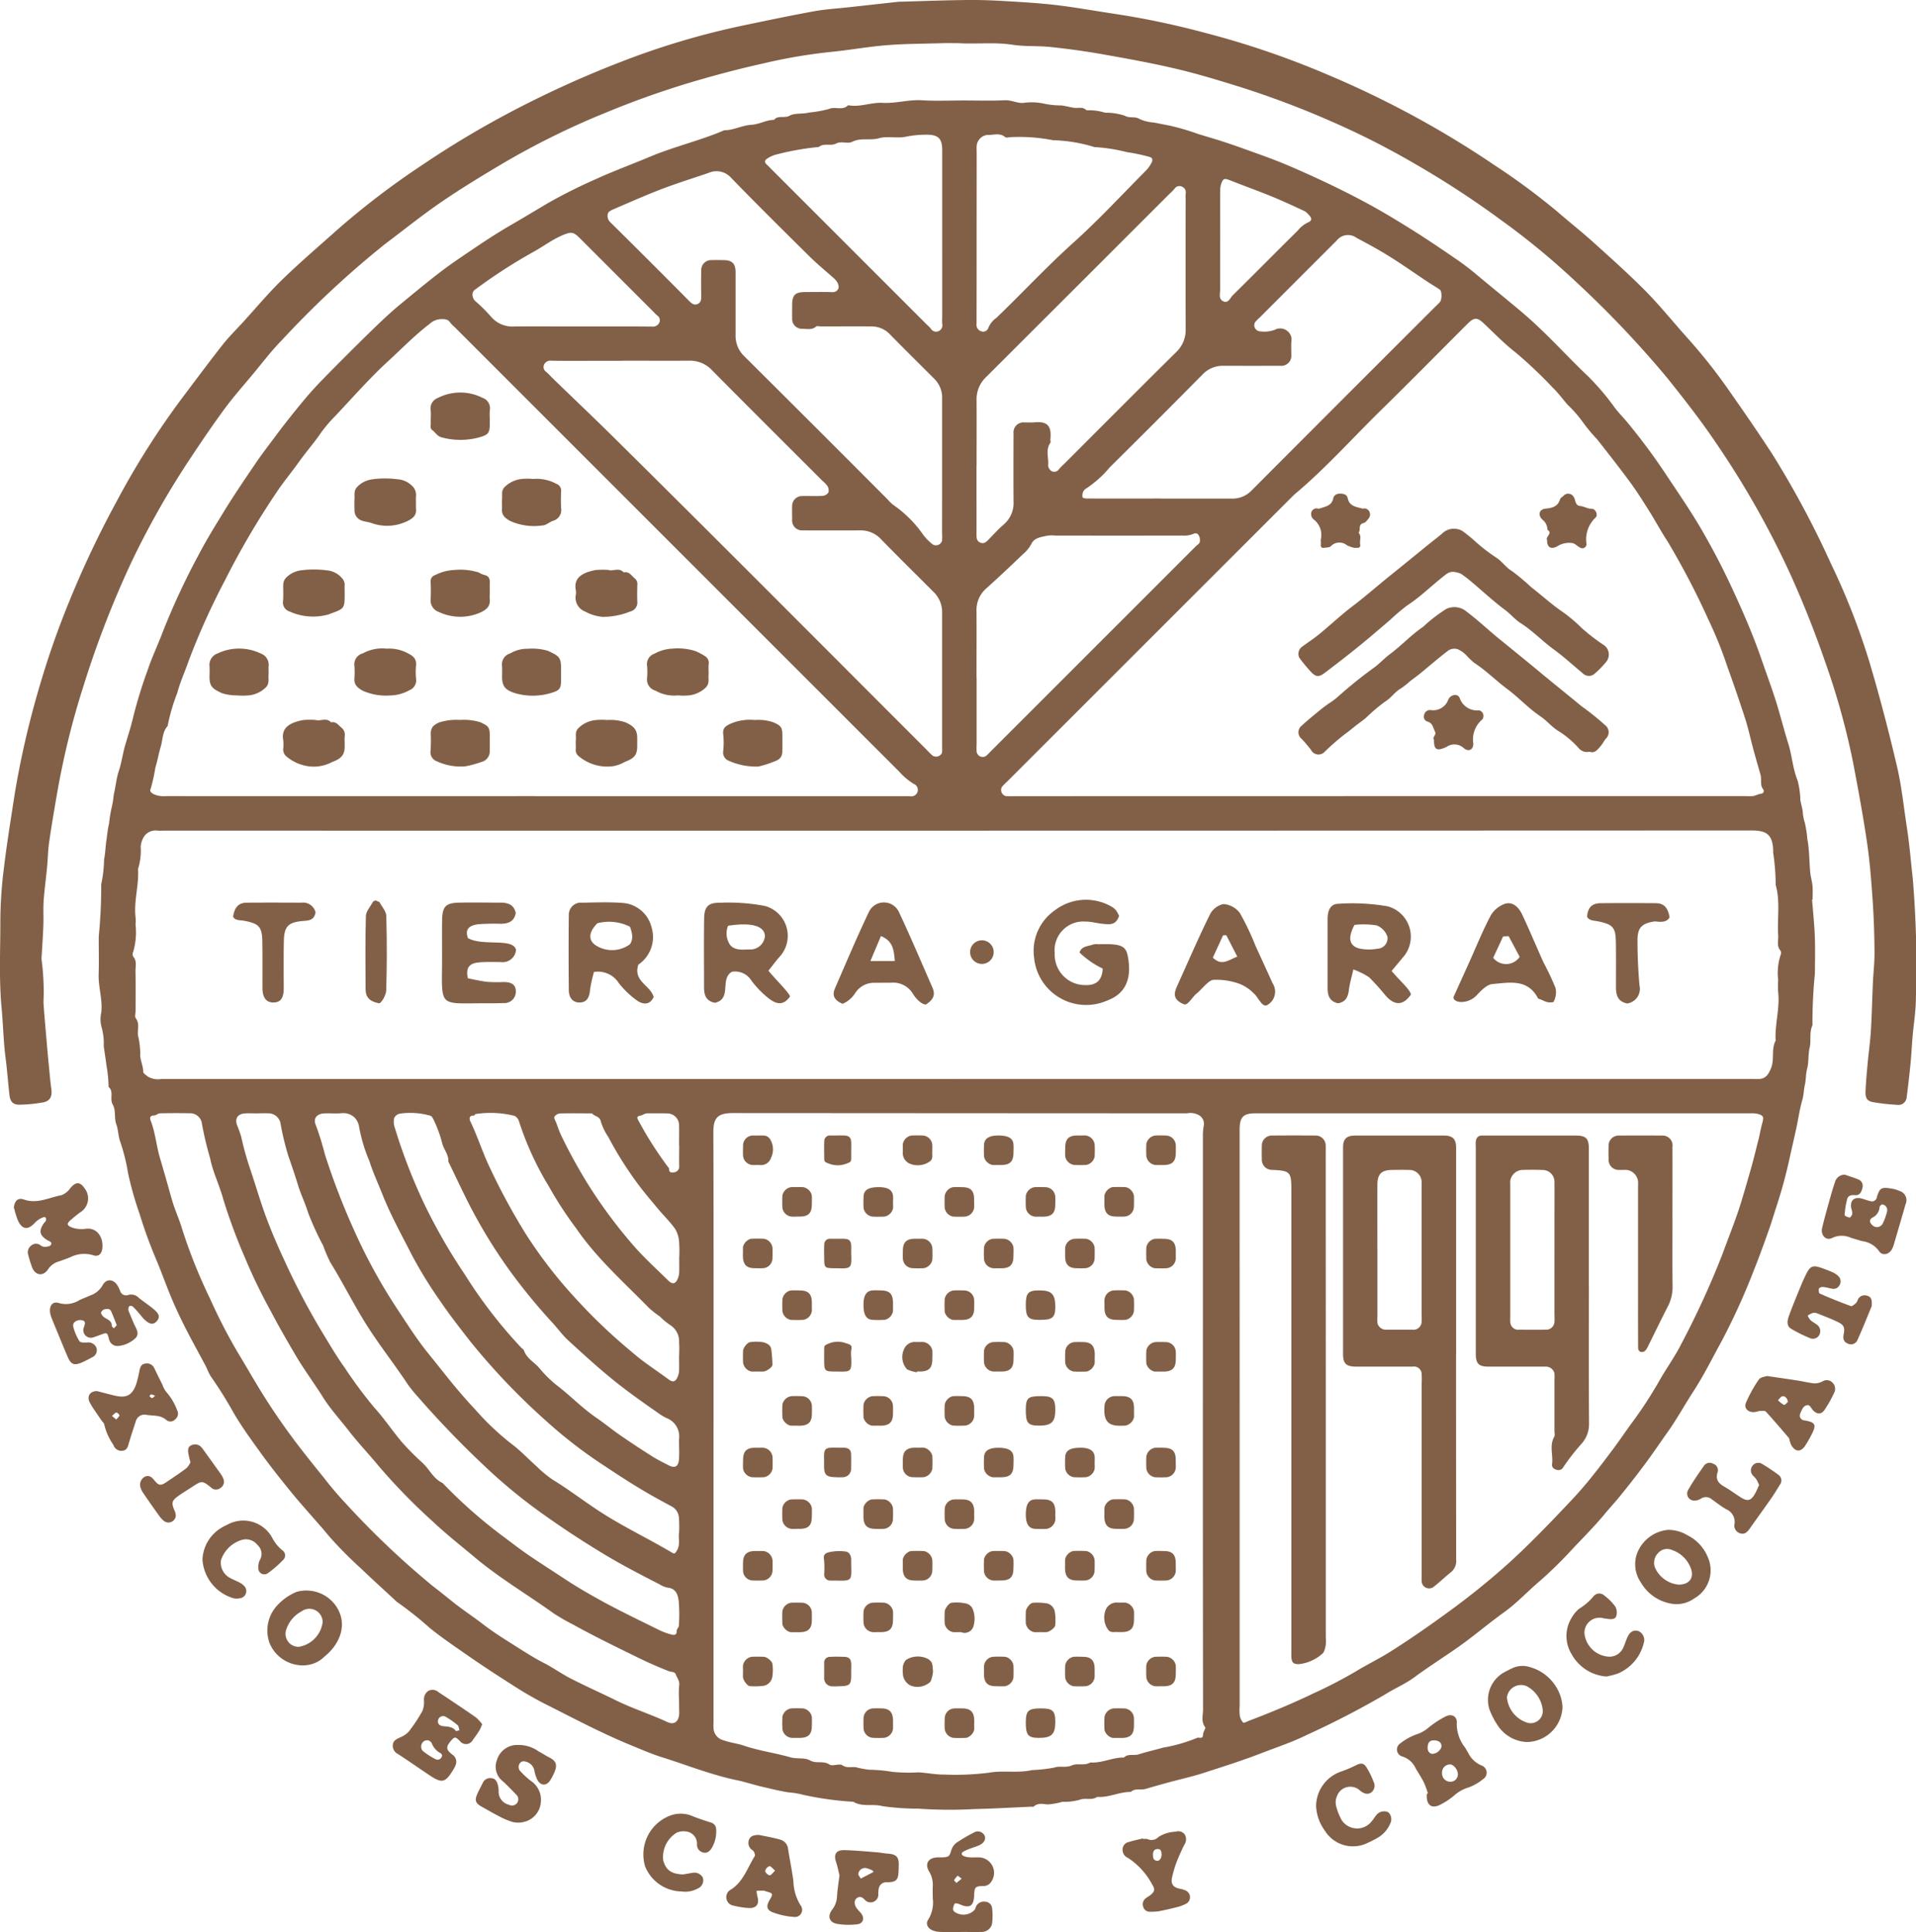 <svg id="Grupo_1939" data-name="Grupo 1939" xmlns="http://www.w3.org/2000/svg" width="168.048" height="169.465" viewBox="0 0 168.048 169.465">
  <g id="Grupo_156" data-name="Grupo 156" transform="translate(0 0)">
    <g id="Grupo_134" data-name="Grupo 134" transform="translate(0 0)">
      <g id="Grupo_137" data-name="Grupo 137">
        <path id="Trazado_1957" data-name="Trazado 1957" d="M249.733,379.675c0-.575.013-1.149,0-1.722a1.042,1.042,0,0,0-1.061-1.077c-.574-.02-1.148,0-1.722-.008-.224,0-.394.152-.563.189-.388.086-.372.169-.2.478a31.752,31.752,0,0,0,2.67,4.167c-.036.392.245.395.481.334a.5.5,0,0,0,.406-.532c-.013-.609,0-1.219,0-1.829m47.446-79.263c0,1.4-.006,2.795,0,4.192,0,.372-.17.852.29,1.048.438.188.583-.307.809-.529,1.913-1.886,3.805-3.8,5.711-5.689a2.6,2.6,0,0,1,.889-.707c.363-.14.357-.379.088-.65a1.536,1.536,0,0,0-.393-.347c-.961-.444-1.922-.894-2.9-1.294-1.195-.489-2.413-.921-3.614-1.4-.515-.2-.632-.179-.805.35a2.055,2.055,0,0,0-.073.615c-.006,1.468,0,2.937,0,4.407m-47.446,89.107a10.914,10.914,0,0,0-.014-1.4,2.541,2.541,0,0,0-.36-1.132c-.448-.622-1.008-1.162-1.5-1.753-.62-.743-1.25-1.481-1.823-2.261a31.526,31.526,0,0,1-2.517-4.016,5.149,5.149,0,0,1-.654-1.337c-.094-.515-.562-.461-.779-.743-.932,0-1.864-.02-2.8.006a.659.659,0,0,0-.5.293c-.058.125.095.353.162.532.141.372.261.755.435,1.11a46.121,46.121,0,0,0,2.364,4.3,43.117,43.117,0,0,0,3.97,5.347c.937,1.082,2.011,2.047,3.033,3.055.4.4.68.326.881-.213a1.623,1.623,0,0,0,.1-.5c.013-.43,0-.861,0-1.292m-8.624-81.659c2.084,0,4.167-.009,6.251.01a.611.611,0,0,0,.615-.321.5.5,0,0,0-.175-.656,1.888,1.888,0,0,1-.231-.226q-3.276-3.277-6.554-6.554c-.572-.572-.769-.579-1.559-.238-.9.39-1.679.986-2.527,1.452a46.964,46.964,0,0,0-5.1,3.3.5.5,0,0,0-.207.278.76.76,0,0,0,.257.757,13.483,13.483,0,0,1,1.373,1.368,2.465,2.465,0,0,0,2.032.831c1.94-.011,3.88,0,5.82,0m8.624,90.311c0-.394.03-.793-.007-1.184a1.687,1.687,0,0,0-.726-1.506,5.85,5.85,0,0,1-.963-.789,8.407,8.407,0,0,1-.972-.766c-2.188-2.248-4.555-4.32-6.35-6.943a33.028,33.028,0,0,1-2.383-3.652,26.966,26.966,0,0,1-2.629-5.694.818.818,0,0,0-.391-.532,8.553,8.553,0,0,0-3.433-.166c-.054,0-.106.142-.152.139-.439-.042-.4.319-.313.493.638,1.316,1.065,2.717,1.7,4.035a56.252,56.252,0,0,0,3.136,5.8,40.237,40.237,0,0,0,4.262,5.552,48.509,48.509,0,0,0,4.843,4.66c.4.332.79.677,1.208.986.738.546,1.5,1.061,2.24,1.606.385.284.618.229.81-.259a1.52,1.52,0,0,0,.113-.49c.016-.43,0-.861,0-1.292m0,7.9c0-.216-.009-.432,0-.647a1.722,1.722,0,0,0-1.106-1.82,4.746,4.746,0,0,1-.774-.474c-1.124-.781-2.239-1.569-3.323-2.411-1.578-1.226-3.04-2.573-4.51-3.916-.517-.473-.926-1.054-1.4-1.565-1.159-1.258-2.243-2.564-3.274-3.93a45.075,45.075,0,0,1-3.5-5.454c-.848-1.544-1.57-3.157-2.347-4.739.037-.569-.348-1.015-.517-1.514a10.733,10.733,0,0,0-.819-2.243c-.06-.1-.129-.228-.224-.264a6.311,6.311,0,0,0-2.7-.186.686.686,0,0,0-.5.4,1.571,1.571,0,0,0,.058.822,48.912,48.912,0,0,0,2.543,6.6,49.518,49.518,0,0,0,3.6,6.28,41.539,41.539,0,0,0,4.9,6.369c.091.11.252.187.295.309.234.682.873,1,1.312,1.5a10.7,10.7,0,0,0,1.527,1.518c1.193.9,2.221,1.992,3.454,2.839.732.5,1.421,1.069,2.153,1.575q1.377.95,2.793,1.845c.45.285.932.52,1.407.766.572.3.873.156.942-.47a11.083,11.083,0,0,0,.008-1.185m26.1-106.2c0,2.587,0,5.175-.007,7.762a.589.589,0,0,0,.409.645.475.475,0,0,0,.618-.281,1.993,1.993,0,0,1,.708-.892c2.269-2.174,4.4-4.481,6.744-6.587,2.242-2.016,4.295-4.242,6.423-6.382a2.954,2.954,0,0,0,.413-.582c.179-.3.129-.5-.162-.575A15.527,15.527,0,0,0,289,292.56a14.763,14.763,0,0,0-2.838-.444,13.392,13.392,0,0,0-3.62-.6,15.3,15.3,0,0,0-3.786-.267c-.141.018-.339.063-.423-.008-.477-.407-1.027-.166-1.537-.191a1.049,1.049,0,0,0-.961.953c-.018.214,0,.431,0,.647Zm-3.02.04q0-3.772,0-7.545c0-.989-.348-1.328-1.352-1.331a8.94,8.94,0,0,0-1.857.181c-.755.155-1.6-.082-2.331.127-.781.224-1.587-.07-2.346.314-.413.21-.954-.094-1.441.162-.45.236-1.046-.082-1.494.292a24.339,24.339,0,0,0-3.718.658,2.515,2.515,0,0,0-.814.366c-.217.129-.258.321-.038.516.134.119.255.252.383.38l13.718,13.718a2.3,2.3,0,0,1,.3.307.52.52,0,0,0,.655.213.54.54,0,0,0,.343-.6,4.113,4.113,0,0,1-.007-.646ZM249.733,413.659a11.018,11.018,0,0,0-.011-1.268,1.214,1.214,0,0,0-.585-1.014c-.529-.285-1.058-.57-1.582-.863-1.5-.839-2.939-1.774-4.374-2.727a40.845,40.845,0,0,1-5.205-4.024,58.705,58.705,0,0,1-6.53-6.857c-.93-1.193-1.861-2.383-2.707-3.631a37.69,37.69,0,0,1-2.428-3.951c-.906-1.774-1.875-3.523-2.612-5.382-.379-.956-.815-1.895-1.124-2.873a14.174,14.174,0,0,1-.9-2.976,1.5,1.5,0,0,0-.433-.883,1.448,1.448,0,0,0-1.144-.349c-.5.045-1.006-.012-1.508.016-.637.036-.968.453-.726,1a25.267,25.267,0,0,1,.8,2.579,62.357,62.357,0,0,0,2.616,6.783,48.349,48.349,0,0,0,3.658,6.674c.9,1.359,1.768,2.745,2.8,4.019.61.752,1.21,1.514,1.818,2.268.745.923,1.52,1.823,2.328,2.681a23.2,23.2,0,0,0,3.082,2.928c.819.6,1.523,1.361,2.286,2.039a10.043,10.043,0,0,0,1.364,1.133c1.5.914,2.887,2,4.371,2.948,1.985,1.267,4.1,2.269,6.116,3.466.248.146.284.071.432-.168.335-.542.111-1.1.195-1.565m26.1-74.981v5.814a5.336,5.336,0,0,0,0,.646.53.53,0,0,0,.859.351,3.543,3.543,0,0,0,.306-.3l18.044-18.045c.127-.126.321-.234.363-.385a.854.854,0,0,0-.084-.572c-.1-.184-.247-.265-.518-.129a2.1,2.1,0,0,1-.911.13q-5.6.012-11.2,0a2.937,2.937,0,0,0-.644.008c-.528.12-1.154.171-1.407.712a2.936,2.936,0,0,1-.714.885c-1.075,1.027-2.153,2.052-3.262,3.044a2.513,2.513,0,0,0-.842,2.025c.011,1.938,0,3.876,0,5.814m-63.066,38.194c-.359,0-.719-.02-1.077,0-.647.045-.912.419-.723,1.011a10.014,10.014,0,0,1,.373,1.028,25.625,25.625,0,0,0,.84,2.994c.461,1.39.872,2.8,1.383,4.169.475,1.273,1.021,2.523,1.594,3.757a62.132,62.132,0,0,0,3.312,6.279c.632,1.034,1.241,2.087,1.949,3.068a38.773,38.773,0,0,0,2.64,3.552c.857.94,1.561,2.017,2.386,2.986a23.117,23.117,0,0,0,1.823,1.833c.6.563.94,1.38,1.735,1.743a42.888,42.888,0,0,0,5.454,4.791c.735.551,1.462,1.113,2.226,1.629,1.037.7,2.089,1.373,3.132,2.06.93.613,1.892,1.17,2.857,1.708,1.714.954,3.491,1.8,5.249,2.67a5.746,5.746,0,0,0,1.115.423c.206.053.521.124.5-.314-.006-.147.186-.3.191-.451a13.822,13.822,0,0,0-.013-2.152c-.067-.527-.217-1.109-.959-1.181a2.228,2.228,0,0,1-.732-.3c-1.665-.854-3.324-1.708-4.928-2.682-1.648-1-3.261-2.04-4.837-3.157a47.373,47.373,0,0,1-4.769-3.783,85.378,85.378,0,0,1-6.651-6.819,11.276,11.276,0,0,1-.911-1.132c-1.2-1.809-2.549-3.5-3.7-5.353-1.085-1.74-1.992-3.573-3.072-5.311a12.851,12.851,0,0,1-.623-1.463,24.66,24.66,0,0,1-1.325-2.9c-.257-.833-.641-1.608-.891-2.435-.26-.861-.556-1.708-.848-2.557a24.349,24.349,0,0,1-.663-2.743,1.088,1.088,0,0,0-1.068-.973c-.322-.015-.646,0-.97,0m63.066-56.842v2.046c0,1.329.006,2.658,0,3.986,0,.3-.006.589.3.738.361.176.584-.074.811-.307.425-.438.838-.892,1.3-1.29a2.47,2.47,0,0,0,.836-2.03c-.011-1.975-.007-3.95,0-5.926a.877.877,0,0,1,.952-.975c.288-.007.577.022.861-.006,1.28-.127,1.515.43,1.421,1.487-.01.107.042.245-.008.318-.44.62-.126,1.312-.191,1.964a.644.644,0,0,0,.29.5.486.486,0,0,0,.654-.154,4.823,4.823,0,0,1,.453-.461c3.276-3.275,6.541-6.561,9.836-9.817a2.666,2.666,0,0,0,.831-2.033q-.013-5.71,0-11.419a2.311,2.311,0,0,1,0-.43.537.537,0,0,0-.308-.619.5.5,0,0,0-.658.16,4.658,4.658,0,0,1-.452.461q-8.037,8.037-16.082,16.065a2.669,2.669,0,0,0-.839,2.03c.012,1.9,0,3.807,0,5.71m16.132,2.926c2.082,0,4.165,0,6.247,0a2.331,2.331,0,0,0,1.751-.722q8.06-8.086,16.141-16.151a4.616,4.616,0,0,0,.378-.383c.174-.221.169-.94-.017-1.071-.329-.233-.684-.43-1.02-.653-1.127-.749-2.233-1.531-3.38-2.248-.934-.584-1.9-1.114-2.88-1.626a1.262,1.262,0,0,0-1.769.221q-3.391,3.387-6.779,6.778a3.229,3.229,0,0,0-.377.383.534.534,0,0,0,.377.793,2.726,2.726,0,0,0,1.346-.124.985.985,0,0,1,1.083.085.948.948,0,0,1,.378.926c-.035.392,0,.789-.009,1.184a.878.878,0,0,1-.969.959q-2.477.008-4.954,0a2.437,2.437,0,0,0-1.848.75q-4.05,4.1-8.146,8.152a9.628,9.628,0,0,1-2.036,1.838.689.689,0,0,0-.3.3.869.869,0,0,0-.052.5c.014.06.241.1.37.1q3.232.008,6.463,0m-42.228,105.28a8,8,0,0,1,.013-1.184c.06-.39-.19-.649-.3-.959-.092-.252-.408-.2-.625-.285q-1.435-.566-2.823-1.25c-1.881-.925-3.771-1.84-5.6-2.857a16.545,16.545,0,0,1-1.654-.954c-2.3-1.652-4.742-3.086-6.923-4.916-1.222-1.025-2.488-2.019-3.643-3.106a52.941,52.941,0,0,1-4.777-4.893c-.861-1.051-1.81-2.037-2.644-3.117-.757-.981-1.608-1.9-2.263-2.947-.772-1.23-1.644-2.394-2.379-3.645-.745-1.269-1.486-2.542-2.165-3.845a47.739,47.739,0,0,1-2.3-4.756,49.139,49.139,0,0,1-1.874-5.047c-.333-1.251-.935-2.44-1.183-3.7a27.978,27.978,0,0,1-.7-2.956,1.046,1.046,0,0,0-1.084-.942c-.861-.014-1.724-.016-2.586.006-.188,0-.372.193-.558.193-.361,0-.347.257-.279.428.421,1.07.5,2.222.828,3.319.364,1.215.7,2.441,1.05,3.663.247.866.636,1.688.887,2.539a45.749,45.749,0,0,0,2.442,6.1,47.46,47.46,0,0,0,2.527,4.886c.731,1.2,1.423,2.43,2.173,3.623a58.53,58.53,0,0,0,3.4,4.843c.618.793,1.248,1.576,1.88,2.356a29.968,29.968,0,0,0,1.953,2.294,74.313,74.313,0,0,0,7.57,7.189c.658.5,1.295,1.027,1.944,1.538.809.637,1.669,1.2,2.479,1.825.944.731,1.953,1.351,2.955,1.988.792.5,1.582,1.006,2.422,1.435.8.411,1.544.949,2.348,1.361,1.3.665,2.639,1.261,3.951,1.906,1.461.721,3.018,1.212,4.5,1.9.583.27.966.022,1.048-.632a3.523,3.523,0,0,0,0-.431Zm23.076-108.071q0-3.019,0-6.038a2.306,2.306,0,0,0-.677-1.66c-1.295-1.3-2.6-2.583-3.883-3.893a2.224,2.224,0,0,0-1.648-.712c-1.474-.007-2.947,0-4.421,0-.144,0-.341-.061-.423.011-.372.326-.806.195-1.214.2a.865.865,0,0,1-.888-.928c-.009-.4,0-.791,0-1.186.008-.853.267-1.108,1.142-1.113.791,0,1.582-.019,2.372.008a.525.525,0,0,0,.562-.377.867.867,0,0,0-.167-.561,1.762,1.762,0,0,0-.374-.385c-.654-.586-1.339-1.142-1.963-1.76-2.326-2.3-4.653-4.6-6.929-6.947a1.706,1.706,0,0,0-1.994-.418c-1.512.512-3.035.983-4.523,1.575-1.3.516-2.573,1.077-3.853,1.631-.166.072-.4.2-.428.335a.748.748,0,0,0,.2.772q3.492,3.447,6.943,6.933c.219.221.442.375.737.236s.309-.432.3-.734c-.017-.755-.015-1.51,0-2.264a.869.869,0,0,1,.867-.845c.359-.011.719-.006,1.078,0,.769.008,1.068.3,1.069,1.078,0,1.833,0,3.666,0,5.5a2.458,2.458,0,0,0,.755,1.848q6.309,6.27,12.587,12.573a3.771,3.771,0,0,0,.46.453,10.377,10.377,0,0,1,2.662,2.653,4.556,4.556,0,0,0,.835.84.553.553,0,0,0,.811-.348,4.933,4.933,0,0,0,0-.646Zm-28.029-9.286h-2.371c-1.293,0-2.587.013-3.88-.01a.608.608,0,0,0-.618.314.506.506,0,0,0,.162.659,5.159,5.159,0,0,1,.461.452c1.762,1.716,3.552,3.406,5.3,5.132,9.224,9.12,18.368,18.32,27.54,27.492.2.2.394.421.613.6a.574.574,0,0,0,.8-.231,1.562,1.562,0,0,0,.02-.423q0-6.037,0-12.073a2.483,2.483,0,0,0-.665-1.556c-1.575-1.577-3.164-3.138-4.718-4.734a2.412,2.412,0,0,0-1.851-.748q-2.479.008-4.959,0a.878.878,0,0,1-.96-.969c-.006-.4-.01-.791,0-1.186a.867.867,0,0,1,.853-.859c.61-.012,1.223.02,1.831-.016a.684.684,0,0,0,.5-.3.734.734,0,0,0-.093-.566,2.393,2.393,0,0,0-.446-.464c-3.226-3.227-6.463-6.443-9.67-9.689a2.655,2.655,0,0,0-2.032-.836c-1.94.012-3.88,0-5.821,0M298.9,403.722v25.112a5.008,5.008,0,0,0,.012.86,1.143,1.143,0,0,0,.3.613c.067.062.346-.1.526-.168q.559-.211,1.115-.43c1.514-.6,3.01-1.236,4.476-1.943a40.75,40.75,0,0,0,3.729-1.93c1-.613,2.058-1.119,3.047-1.742,1.753-1.106,3.451-2.29,5.127-3.515a65.1,65.1,0,0,0,5.077-4.087c1.976-1.773,3.815-3.7,5.641-5.634.5-.529.993-1.086,1.461-1.651.767-.927,1.493-1.89,2.215-2.852.551-.736,1.065-1.5,1.606-2.243a37.292,37.292,0,0,0,2.444-3.729c.622-1.114,1.39-2.15,1.957-3.288a75.114,75.114,0,0,0,3.612-7.88c.555-1.53,1.176-3.036,1.653-4.6.3-.991.588-1.986.871-2.982.23-.806.417-1.622.629-2.431.128-.489.2-.992.338-1.478.149-.537.117-.658-.4-.807a2.293,2.293,0,0,0-.627-.049q-21.717,0-43.433,0c-1.06,0-1.373.328-1.379,1.414,0,.108,0,.215,0,.323Zm-61.813-54.67H269.75a1.375,1.375,0,0,1,.215,0,.579.579,0,0,0,.68-.37.565.565,0,0,0-.333-.71,5.719,5.719,0,0,1-1.276-1.078q-19.475-19.473-38.948-38.947a3.285,3.285,0,0,1-.451-.462c-.193-.291-.466-.268-.754-.278a1.543,1.543,0,0,0-1.02.409c-1.288.981-2.415,2.147-3.6,3.234-1.653,1.51-3.132,3.21-4.672,4.84a12.246,12.246,0,0,0-1.288,1.515c-.6.883-1.308,1.674-1.921,2.541-.653.922-1.39,1.786-2.006,2.73a70.579,70.579,0,0,0-4.468,7.632,63.061,63.061,0,0,0-3.193,7.084c-.323.944-.748,1.847-1,2.824a16.11,16.11,0,0,0-.84,2.883c-.466.5-.422,1.2-.6,1.793s-.286,1.243-.477,1.855a14.551,14.551,0,0,1-.418,1.875c-.076.167,0,.308.262.447a2.166,2.166,0,0,0,1.115.176q16.168.009,32.336,0m74.194,0H343.3a3.951,3.951,0,0,0,.646-.008c.227-.039.44-.173.667-.2.283-.032.293-.276.217-.37-.324-.4-.124-.879-.248-1.3-.2-.706-.408-1.413-.6-2.122-.263-.97-.471-1.956-.781-2.911-.493-1.517-1.015-3.025-1.555-4.527a34.972,34.972,0,0,0-1.6-3.971,68.587,68.587,0,0,0-3.608-6.92c-.572-.868-1.061-1.79-1.615-2.67-.539-.859-1.08-1.72-1.679-2.537-.937-1.274-1.916-2.518-2.892-3.761a14.1,14.1,0,0,1-1.269-1.527,10.456,10.456,0,0,0-1.319-1.5c-.43-.506-.827-1.045-1.3-1.5a39.452,39.452,0,0,0-3.243-3.075c-1.006-.773-1.89-1.7-2.82-2.574-.563-.526-.838-.532-1.409.038-2.518,2.513-5.011,5.051-7.552,7.539s-4.93,5.178-7.679,7.475L278.5,347.777a4.732,4.732,0,0,0-.453.461.552.552,0,0,0,.359.807,8.179,8.179,0,0,0,.861.006Zm-58.533,55.267v25.759c0,.252-.013.5,0,.755a1.153,1.153,0,0,0,.894,1.039c.574.211,1.2.27,1.752.459,1.342.459,2.743.64,4.1,1.03.556.16,1.245,0,1.716.271.558.315,1.16-.007,1.7.359.271.184.869-.117,1.141.067.426.287.828.1,1.227.181a7.811,7.811,0,0,0,1.1.208,13.814,13.814,0,0,1,2.073.191,14.753,14.753,0,0,0,2.256.042c.762.037,1.522.205,2.282.193a23.475,23.475,0,0,0,3.906-.162c1.232-.225,2.525.056,3.788-.231a13.508,13.508,0,0,0,1.96-.22c.474-.176,1,.051,1.539-.194.465-.211,1.1.06,1.617-.255,1.015.079,1.941-.452,2.947-.431.365-.373.862-.144,1.285-.279.7-.223,1.422-.381,2.129-.586a14,14,0,0,0,2.987-.854c.177-.1.525.167.535-.3,0-.224.262-.542.181-.649-.373-.5-.181-1.038-.181-1.544q-.023-17.03-.012-34.059,0-8.084,0-16.167a4.9,4.9,0,0,1,.067-.943.869.869,0,0,0-.354-.923,1.5,1.5,0,0,0-1.106-.2q-19.94-.009-39.879-.022c-1.373,0-1.667.522-1.664,1.7.03,8.587.016,17.173.016,25.76M274.1,373.852h69.649c.251,0,.5.016.754,0,.551-.043.786-.413,1-.94.328-.79-.006-1.664.409-2.418-.091-1.416.375-2.8.221-4.224a6.562,6.562,0,0,1,0-1.077,5.114,5.114,0,0,1,.2-2.179.474.474,0,0,0,0-.418c-.354-.408-.172-.88-.2-1.322-.1-1.478.2-2.975-.22-4.438a19.392,19.392,0,0,0-.219-2.823c.017-1.71-.692-1.956-1.948-1.955q-69.649.027-139.3.015a3.243,3.243,0,0,1-.43,0,1.253,1.253,0,0,0-1.12.395,1.892,1.892,0,0,0-.385,1.012,5.333,5.333,0,0,1-.232,1.957c.091,1.416-.38,2.8-.219,4.224a3.541,3.541,0,0,1,0,.646,6.114,6.114,0,0,1-.205,2.395.478.478,0,0,0,0,.418c.354.407.188.881.2,1.321.024,1.15.008,2.3.008,3.45,0,.216-.088.5.016.635.375.492.12,1.032.2,1.54a6.765,6.765,0,0,1,.194,1.525c-.047.582.264,1.075.26,1.638,0,.136.253.285.4.41a1.707,1.707,0,0,0,1.2.217q34.878,0,69.756,0m75.017-15.739c.083,1.083.2,2.166.24,3.25s.015,2.156.008,3.234a43.453,43.453,0,0,0-.215,4.548c-.3.628-.095,1.325-.245,1.952s-.065,1.264-.221,1.849c-.129.485-.094.966-.2,1.424-.1.44-.1.9-.22,1.31-.248.844-.359,1.716-.546,2.566-.166.757-.342,1.518-.513,2.277a42.906,42.906,0,0,1-1.134,4.274c-.265.788-.491,1.588-.772,2.373-.392,1.1-.783,2.194-1.215,3.272a58.457,58.457,0,0,1-2.921,6.445c-.805,1.466-1.546,2.966-2.462,4.377-.769,1.185-1.448,2.43-2.271,3.584-.652.914-1.276,1.85-1.947,2.75q-1.11,1.492-2.288,2.933c-.374.459-.78.89-1.158,1.348-.877,1.065-1.846,2.054-2.8,3.049a37.738,37.738,0,0,1-2.91,2.88c-1.1.92-2.077,2-3.243,2.831-1.392,1-2.682,2.12-4.091,3.1-1.255.876-2.552,1.7-3.788,2.609-.777.572-1.692.952-2.511,1.471a76.358,76.358,0,0,1-6.839,3.542c-1.264.632-2.639,1.086-3.97,1.6-1.71.665-3.453,1.215-5.193,1.776-.955.309-1.941.523-2.911.786-.71.193-1.418.39-2.124.6-.424.125-.917-.094-1.292.264-1.006-.017-1.932.516-2.949.432-.471.338-1.065.06-1.514.248a5.023,5.023,0,0,1-1.542.185,5.652,5.652,0,0,1-1.314.23c-.4-.042-.848-.149-1.207.194-.037.037-.139,0-.211.006-1.66.07-3.319.171-4.978.207a39.066,39.066,0,0,1-4.955-.038,21.351,21.351,0,0,1-3.136-.222c-.849-.225-1.75.1-2.531-.38a27.9,27.9,0,0,1-4.385-.606,6.721,6.721,0,0,0-1.3-.218c-.777-.119-1.533-.314-2.291-.488s-1.49-.425-2.231-.578c-2.271-.472-4.413-1.34-6.611-2.027-.9-.283-1.8-.68-2.691-1.044-2.622-1.072-5.115-2.409-7.641-3.676a32.714,32.714,0,0,1-2.864-1.677c-1.342-.853-2.673-1.724-3.976-2.634-1.066-.744-2.141-1.472-3.159-2.293a30.662,30.662,0,0,0-2.914-2.312,1.153,1.153,0,0,1-.154-.151c-.987-.914-1.987-1.815-2.956-2.749a34.826,34.826,0,0,1-2.805-2.833c-1.085-1.315-2.257-2.555-3.334-3.88-.918-1.129-1.831-2.271-2.676-3.445-.823-1.144-1.662-2.289-2.381-3.525a35.006,35.006,0,0,0-1.99-3.175,6.229,6.229,0,0,1-.39-.806c-.625-1.179-1.278-2.345-1.88-3.535-.465-.918-.9-1.854-1.29-2.807s-.742-1.927-1.13-2.875a41.289,41.289,0,0,1-1.547-4.208,30.485,30.485,0,0,1-1.015-3.576,16.81,16.81,0,0,0-.707-2.831c-.169-.489-.147-.992-.328-1.479-.2-.534-.023-1.243-.3-1.7-.316-.529.12-1.155-.376-1.577a11.819,11.819,0,0,0-.181-1.856c-.072-.581-.169-1.159-.245-1.74a5.209,5.209,0,0,0-.191-1.649,2.625,2.625,0,0,1-.022-1.279c.128-1.137-.269-2.231-.231-3.362.037-1.113,0-2.228.01-3.343a43.818,43.818,0,0,0,.214-4.547,10.852,10.852,0,0,0,.25-2.167c.116-.553.117-1.1.2-1.641.075-.51.119-1.038.24-1.52a10.89,10.89,0,0,1,.207-1.309,7.725,7.725,0,0,0,.2-1.214c.174-.691.223-1.419.446-2.079.259-.769.349-1.569.581-2.341.239-.8.5-1.6.687-2.416a41.759,41.759,0,0,1,1.3-4.2c.361-1.068.854-2.09,1.25-3.147a62.975,62.975,0,0,1,3.284-7.043c.621-1.186,1.335-2.329,2.033-3.477.916-1.5,1.906-2.954,2.895-4.408.519-.764,1.083-1.491,1.632-2.229.759-1.025,1.551-2.026,2.362-3.011.581-.706,1.19-1.392,1.829-2.045q2.072-2.12,4.193-4.193c.86-.839,1.731-1.674,2.659-2.436,1.653-1.354,3.29-2.746,5.054-3.944,1.5-1.019,3-2.056,4.58-2.968,1.131-.653,2.255-1.339,3.384-2a45.625,45.625,0,0,1,4.108-2.053c1.571-.719,3.2-1.314,4.786-1.98,2.125-.891,4.375-1.4,6.484-2.309.828,0,1.565-.434,2.4-.481.664-.038,1.281-.423,1.969-.434.357-.433.9-.106,1.365-.364s1.156-.123,1.715-.278a10.683,10.683,0,0,0,1.7-.3c.562-.264,1.215.164,1.7-.326.018-.018.07-.008.105,0,.994.163,1.941-.277,2.93-.222,1.162.064,2.295-.3,3.469-.226,1.218.075,2.443.017,3.665.017,1.186,0,2.375.042,3.558-.019.577-.03,1.077.255,1.636.238a5.079,5.079,0,0,1,1.712.033,7.3,7.3,0,0,0,1.648.184c.369.043.73.152,1.1.206s.783-.119,1.1.219a4.916,4.916,0,0,1,1.636.212,5.2,5.2,0,0,1,1.718.264c.44.252.88.027,1.295.288a3.716,3.716,0,0,0,1.267.311c.435.082.871.178,1.306.253a21.262,21.262,0,0,1,2.589.757c.83.254,1.664.492,2.487.767.977.327,1.945.683,2.915,1.031s1.937.721,2.874,1.129c2.256.98,4.486,2.037,6.646,3.212,1.292.7,2.561,1.473,3.812,2.255s2.494,1.626,3.723,2.466c.651.445,1.288.914,1.89,1.421,1.359,1.143,2.747,2.253,4.1,3.4,2.047,1.74,3.822,3.747,5.76,5.591a21.534,21.534,0,0,1,2.3,2.708c.354.47.779.889,1.154,1.35a54.243,54.243,0,0,1,3.255,4.375c1.1,1.663,2.24,3.3,3.238,5.023,1.02,1.756,1.956,3.569,2.8,5.414.887,1.929,1.731,3.879,2.427,5.9.433,1.256.9,2.5,1.3,3.774.375,1.214.685,2.449,1.064,3.659.333,1.06.383,2.178.813,3.219a7.556,7.556,0,0,1,.245,1.733c.05.333.165.657.205.99a4.083,4.083,0,0,0,.187,1,9.555,9.555,0,0,1,.217,1.414c.186.954.165,1.947.255,2.923.037.4.165.8.2,1.205s.008.79.008,1.186l-.033,0" transform="translate(-190.172 -279.216)" fill="#826047"/>
        <path id="Trazado_1958" data-name="Trazado 1958" d="M324.266,463.755a5.009,5.009,0,0,1,0-.534,1,1,0,0,1,.681-.7,10.72,10.72,0,0,1,1.175,0,.927.927,0,0,1,.725.759c.016.32.012.641,0,.962a.879.879,0,0,1-.842.86c-.249.011-.5.006-.749,0-.683-.013-.981-.324-1-1.03,0-.107,0-.214,0-.321" transform="translate(-227.394 -331.004)" fill="#826047"/>
        <path id="Trazado_1959" data-name="Trazado 1959" d="M317.043,463.811c0,.178.011.357,0,.535a.94.94,0,0,1-.728.757,9.342,9.342,0,0,1-1.069,0c-.532-.033-.786-.446-.789-1.234,0-.893.233-1.307.783-1.348.248-.018.5,0,.748,0,.759.01,1.047.3,1.056,1.077,0,.07,0,.142,0,.213" transform="translate(-224.485 -331.006)" fill="#826047"/>
        <path id="Trazado_1960" data-name="Trazado 1960" d="M306.921,463.879c0,.143.008.286,0,.428a.91.91,0,0,1-.794.8c-.32.016-.642.015-.962,0a.887.887,0,0,1-.828-.873c-.01-.285-.011-.57,0-.855a.876.876,0,0,1,.847-.855c.249-.01.5-.006.749,0,.676.013.976.329.99,1.035,0,.107,0,.214,0,.321" transform="translate(-221.479 -331.007)" fill="#826047"/>
        <path id="Trazado_1961" data-name="Trazado 1961" d="M294.213,463.753a5.027,5.027,0,0,1,0-.535,1,1,0,0,1,.682-.694,10.569,10.569,0,0,1,1.176,0,.928.928,0,0,1,.723.761c.016.32.012.642,0,.962a.877.877,0,0,1-.844.858c-.249.011-.5.006-.748,0-.681-.014-.98-.326-.994-1.032,0-.107,0-.214,0-.321" transform="translate(-218.476 -331.004)" fill="#826047"/>
        <path id="Trazado_1962" data-name="Trazado 1962" d="M285.335,465.107c-.143,0-.285.008-.428,0a.9.9,0,0,1-.814-.781,10.2,10.2,0,0,1,0-1.068.922.922,0,0,1,.75-.734c.356-.016.713-.016,1.069,0a.934.934,0,0,1,.76.725c.02.283.008.57,0,.855-.013.7-.314.989-1.021,1-.107,0-.214,0-.321,0" transform="translate(-215.471 -331.005)" fill="#826047"/>
        <path id="Trazado_1963" data-name="Trazado 1963" d="M332.066,457.423c0,.143.008.285,0,.428a.9.9,0,0,1-.781.814,10.215,10.215,0,0,1-1.068,0,.922.922,0,0,1-.734-.75c-.016-.356-.016-.713,0-1.069a.934.934,0,0,1,.725-.76c.283-.02.57-.008.855,0,.7.013.989.313,1,1.021,0,.107,0,.214,0,.321" transform="translate(-228.941 -329.095)" fill="#826047"/>
        <path id="Trazado_1964" data-name="Trazado 1964" d="M321.945,457.405c0,.178.013.358,0,.534a.944.944,0,0,1-.758.728c-.356.016-.713.016-1.069,0a.926.926,0,0,1-.754-.731,9.025,9.025,0,0,1,0-1.069c.035-.552.453-.788,1.345-.785.789,0,1.195.257,1.237.788.014.177,0,.357,0,.534" transform="translate(-225.936 -329.098)" fill="#826047"/>
        <path id="Trazado_1965" data-name="Trazado 1965" d="M285.327,452.228a5.024,5.024,0,0,1-.535,0,1,1,0,0,1-.695-.681,10.4,10.4,0,0,1,0-1.175.927.927,0,0,1,.76-.725c.32-.016.641-.012.961,0a.88.88,0,0,1,.861.842c.011.249.006.5,0,.748-.013.684-.323.981-1.03,1-.108,0-.214,0-.321,0" transform="translate(-215.471 -327.184)" fill="#826047"/>
        <path id="Trazado_1966" data-name="Trazado 1966" d="M295.448,452.228a5.219,5.219,0,0,1-.534,0,1,1,0,0,1-.7-.679,10.749,10.749,0,0,1,0-1.176.926.926,0,0,1,.757-.726c.32-.016.641-.012.962,0a.88.88,0,0,1,.861.84c.011.249.006.5,0,.748-.014.686-.322.982-1.029,1-.107,0-.214,0-.321,0" transform="translate(-218.474 -327.184)" fill="#826047"/>
        <path id="Trazado_1967" data-name="Trazado 1967" d="M310.534,458.671c-.178,0-.357.011-.534,0a.941.941,0,0,1-.757-.728,9.038,9.038,0,0,1,0-1.069c.032-.532.445-.786,1.233-.789.892,0,1.306.233,1.347.783.018.248.006.5,0,.748-.01.759-.306,1.047-1.077,1.056h-.214" transform="translate(-222.933 -329.098)" fill="#826047"/>
        <path id="Trazado_1968" data-name="Trazado 1968" d="M300.474,456.081a5.01,5.01,0,0,1,.534,0,1,1,0,0,1,.694.682,10.575,10.575,0,0,1,0,1.176.928.928,0,0,1-.761.723c-.32.016-.641.012-.962,0a.877.877,0,0,1-.858-.844c-.011-.249-.006-.5,0-.748.014-.681.326-.98,1.032-.994.107,0,.214,0,.321,0" transform="translate(-219.933 -329.095)" fill="#826047"/>
        <path id="Trazado_1969" data-name="Trazado 1969" d="M280.523,456.082c.143,0,.286-.007.428,0a.9.9,0,0,1,.819.776,10.425,10.425,0,0,1,0,1.069.919.919,0,0,1-.745.738c-.356.017-.713.016-1.069,0a.936.936,0,0,1-.764-.72c-.021-.283-.009-.57,0-.855.013-.7.307-.994,1.016-1.009.107,0,.214,0,.321,0" transform="translate(-214.016 -329.096)" fill="#826047"/>
        <path id="Trazado_1970" data-name="Trazado 1970" d="M306.919,450.987c0,.143.008.286,0,.428a.9.9,0,0,1-.784.81,10.221,10.221,0,0,1-1.069,0,.925.925,0,0,1-.73-.754c-.016-.356-.016-.714,0-1.069a.93.93,0,0,1,.729-.757c.283-.02.57-.008.855,0,.691.013.986.318,1,1.025,0,.107,0,.214,0,.321" transform="translate(-221.478 -327.184)" fill="#826047"/>
        <path id="Trazado_1971" data-name="Trazado 1971" d="M280.544,468.962c.143,0,.285-.008.428,0a.91.91,0,0,1,.8.794c.016.32.014.642,0,.963a.888.888,0,0,1-.873.828c-.285.009-.57.01-.855,0a.876.876,0,0,1-.855-.847c-.01-.249-.006-.5,0-.748.013-.676.329-.977,1.035-.991.107,0,.214,0,.321,0" transform="translate(-214.018 -332.918)" fill="#826047"/>
        <path id="Trazado_1972" data-name="Trazado 1972" d="M299.12,470.193a5.017,5.017,0,0,1,0-.534,1,1,0,0,1,.682-.694,10.569,10.569,0,0,1,1.176,0,.928.928,0,0,1,.723.761c.016.32.012.641,0,.962a.877.877,0,0,1-.844.858c-.249.011-.5.006-.748,0-.681-.014-.98-.326-.994-1.032,0-.107,0-.214,0-.321" transform="translate(-219.932 -332.915)" fill="#826047"/>
        <path id="Trazado_1973" data-name="Trazado 1973" d="M310.482,471.547c-.143,0-.286.008-.428,0a.9.9,0,0,1-.814-.781,10.225,10.225,0,0,1,0-1.068.922.922,0,0,1,.75-.734c.356-.016.713-.016,1.069,0a.934.934,0,0,1,.76.725c.02.283.008.57,0,.855-.013.7-.313.989-1.021,1-.107,0-.214,0-.321,0" transform="translate(-222.934 -332.916)" fill="#826047"/>
        <path id="Trazado_1974" data-name="Trazado 1974" d="M319.36,470.195a5.009,5.009,0,0,1,0-.534,1,1,0,0,1,.681-.7,10.4,10.4,0,0,1,1.175,0,.926.926,0,0,1,.725.759c.016.32.012.641,0,.962a.879.879,0,0,1-.842.86c-.249.011-.5.006-.748,0-.683-.013-.981-.323-1-1.03,0-.107,0-.214,0-.321" transform="translate(-225.939 -332.915)" fill="#826047"/>
        <path id="Trazado_1975" data-name="Trazado 1975" d="M332.066,470.3c0,.143.008.286,0,.428a.9.9,0,0,1-.781.814,10.385,10.385,0,0,1-1.068,0,.922.922,0,0,1-.734-.75c-.016-.356-.016-.713,0-1.069a.934.934,0,0,1,.725-.76c.283-.02.57-.008.855,0,.7.013.989.313,1,1.021,0,.107,0,.214,0,.321" transform="translate(-228.941 -332.917)" fill="#826047"/>
        <path id="Trazado_1976" data-name="Trazado 1976" d="M285.328,477.988a5.21,5.21,0,0,1-.534,0,1,1,0,0,1-.7-.679,10.583,10.583,0,0,1,0-1.176.927.927,0,0,1,.757-.727c.32-.016.641-.012.962,0a.88.88,0,0,1,.861.84c.011.249.006.5,0,.748-.014.686-.322.982-1.029,1-.107,0-.214,0-.321,0" transform="translate(-215.471 -334.828)" fill="#826047"/>
        <path id="Trazado_1977" data-name="Trazado 1977" d="M295.458,477.987c-.143,0-.286.008-.428,0a.9.9,0,0,1-.816-.779,10.433,10.433,0,0,1,0-1.069.922.922,0,0,1,.749-.736c.356-.016.713-.016,1.069,0a.935.935,0,0,1,.762.723c.02.284.008.57,0,.855-.013.7-.312.991-1.02,1.006-.107,0-.214,0-.321,0" transform="translate(-218.474 -334.827)" fill="#826047"/>
        <path id="Trazado_1978" data-name="Trazado 1978" d="M309.241,483.388c0-.143-.008-.285,0-.428a.9.9,0,0,1,.783-.811,10.22,10.22,0,0,1,1.069,0,.925.925,0,0,1,.731.754c.016.355.016.713,0,1.069a.931.931,0,0,1-.728.757c-.284.02-.57.008-.855,0-.691-.013-.987-.317-1-1.025,0-.107,0-.214,0-.321" transform="translate(-222.937 -336.829)" fill="#826047"/>
        <path id="Trazado_1979" data-name="Trazado 1979" d="M321.946,483.494c0,.143.008.285,0,.428a.9.9,0,0,1-.784.81,10.238,10.238,0,0,1-1.069,0,.925.925,0,0,1-.73-.755c-.016-.355-.016-.713,0-1.068a.931.931,0,0,1,.729-.757c.283-.02.57-.008.855,0,.691.013.986.317,1,1.025,0,.107,0,.214,0,.321" transform="translate(-225.938 -336.83)" fill="#826047"/>
        <path id="Trazado_1980" data-name="Trazado 1980" d="M330.72,484.734c-.143,0-.285.008-.428,0a.9.9,0,0,1-.811-.783,10.22,10.22,0,0,1,0-1.069.925.925,0,0,1,.754-.731c.356-.016.713-.016,1.069,0a.931.931,0,0,1,.757.728c.02.283.008.57,0,.855-.013.691-.317.987-1.025,1-.107,0-.214,0-.321,0" transform="translate(-228.94 -336.829)" fill="#826047"/>
        <path id="Trazado_1981" data-name="Trazado 1981" d="M285.332,491.174c-.143,0-.286.008-.428,0a.9.9,0,0,1-.81-.784,10.207,10.207,0,0,1,0-1.068.925.925,0,0,1,.754-.731c.356-.016.714-.016,1.069,0a.931.931,0,0,1,.757.729c.02.283.008.57,0,.855-.013.691-.317.986-1.025,1-.107,0-.214,0-.321,0" transform="translate(-215.471 -338.741)" fill="#826047"/>
        <path id="Trazado_1982" data-name="Trazado 1982" d="M296.8,489.945c0,.143.008.286,0,.428a.91.91,0,0,1-.794.8c-.321.016-.642.015-.963,0a.888.888,0,0,1-.828-.873c-.009-.285-.01-.57,0-.855a.877.877,0,0,1,.847-.855c.249-.01.5-.006.748,0,.677.013.977.329.991,1.035,0,.107,0,.214,0,.321" transform="translate(-218.476 -338.742)" fill="#826047"/>
        <path id="Trazado_1983" data-name="Trazado 1983" d="M306.92,489.938a5.21,5.21,0,0,1,0,.534,1,1,0,0,1-.679.7,10.734,10.734,0,0,1-1.176,0,.926.926,0,0,1-.726-.757c-.016-.32-.012-.641,0-.962a.88.88,0,0,1,.84-.861c.249-.011.5-.006.748,0,.686.014.982.322,1,1.029,0,.107,0,.214,0,.321" transform="translate(-221.479 -338.742)" fill="#826047"/>
        <path id="Trazado_1984" data-name="Trazado 1984" d="M325.5,491.175a5.025,5.025,0,0,1-.534,0,1,1,0,0,1-.7-.679,10.583,10.583,0,0,1,0-1.176.926.926,0,0,1,.757-.726c.32-.016.641-.012.962,0a.88.88,0,0,1,.862.84c.011.249.006.5,0,.748-.014.686-.322.982-1.029,1-.107,0-.214,0-.321,0" transform="translate(-227.393 -338.741)" fill="#826047"/>
        <path id="Trazado_1985" data-name="Trazado 1985" d="M296.8,424.9c0,.178.013.358,0,.534a.944.944,0,0,1-.758.728c-.356.016-.714.016-1.069,0a.926.926,0,0,1-.754-.731,9.04,9.04,0,0,1,0-1.068c.034-.552.453-.788,1.345-.785.789,0,1.195.257,1.237.788.014.177,0,.357,0,.534" transform="translate(-218.474 -319.451)" fill="#826047"/>
        <path id="Trazado_1986" data-name="Trazado 1986" d="M306.919,424.916c0,.143.008.285,0,.428a.9.9,0,0,1-.781.814,10.207,10.207,0,0,1-1.068,0,.923.923,0,0,1-.734-.75c-.016-.356-.016-.713,0-1.069a.934.934,0,0,1,.725-.76c.283-.02.57-.008.855,0,.7.013.989.314,1,1.021,0,.107,0,.214,0,.321" transform="translate(-221.478 -319.448)" fill="#826047"/>
        <path id="Trazado_1987" data-name="Trazado 1987" d="M315.691,426.161c-.143,0-.285.008-.428,0a.9.9,0,0,1-.808-.785,10.031,10.031,0,0,1,0-1.069.928.928,0,0,1,.756-.729c.32-.016.641-.012.962,0a.881.881,0,0,1,.863.838c.011.249.006.5,0,.748-.013.689-.32.985-1.027,1-.107,0-.214,0-.321,0" transform="translate(-224.481 -319.448)" fill="#826047"/>
        <path id="Trazado_1988" data-name="Trazado 1988" d="M324.266,424.809a5.21,5.21,0,0,1,0-.534,1,1,0,0,1,.679-.7,10.583,10.583,0,0,1,1.176,0,.925.925,0,0,1,.726.757c.016.32.012.641,0,.962a.88.88,0,0,1-.84.861c-.249.011-.5.006-.748,0-.686-.014-.982-.322-1-1.029,0-.107,0-.214,0-.321" transform="translate(-227.395 -319.447)" fill="#826047"/>
        <path id="Trazado_1989" data-name="Trazado 1989" d="M279.186,431.248a5.01,5.01,0,0,1,0-.534,1,1,0,0,1,.681-.7,10.735,10.735,0,0,1,1.175,0,.927.927,0,0,1,.725.76c.016.32.012.641,0,.962a.879.879,0,0,1-.842.86c-.249.011-.5.006-.749,0-.683-.013-.98-.323-1-1.03,0-.107,0-.214,0-.321" transform="translate(-214.017 -321.358)" fill="#826047"/>
        <path id="Trazado_1990" data-name="Trazado 1990" d="M300.468,430.015c.143,0,.285-.008.428,0a.9.9,0,0,1,.808.785,10.04,10.04,0,0,1,0,1.069.928.928,0,0,1-.755.729c-.321.016-.642.012-.963,0a.88.88,0,0,1-.863-.838c-.011-.249-.006-.5,0-.748.013-.688.32-.985,1.027-1,.107,0,.214,0,.321,0" transform="translate(-219.933 -321.361)" fill="#826047"/>
        <path id="Trazado_1991" data-name="Trazado 1991" d="M310.488,432.6c-.143,0-.286.008-.428,0a.9.9,0,0,1-.819-.776,10.425,10.425,0,0,1,0-1.069.918.918,0,0,1,.745-.738c.356-.018.714-.017,1.069,0a.936.936,0,0,1,.764.72c.021.283.009.57,0,.855-.013.7-.307.994-1.016,1.009-.107,0-.214,0-.321,0" transform="translate(-222.934 -321.358)" fill="#826047"/>
        <path id="Trazado_1992" data-name="Trazado 1992" d="M319.361,431.252c0-.143-.008-.285,0-.428a.9.9,0,0,1,.786-.808,10.039,10.039,0,0,1,1.069,0,.928.928,0,0,1,.729.756c.016.32.012.641,0,.962a.882.882,0,0,1-.838.864c-.249.011-.5.006-.748,0-.688-.013-.985-.32-1-1.027,0-.107,0-.214,0-.321" transform="translate(-225.94 -321.358)" fill="#826047"/>
        <path id="Trazado_1993" data-name="Trazado 1993" d="M332.066,431.36c0,.143.008.286,0,.428a.9.9,0,0,1-.784.81,10.22,10.22,0,0,1-1.069,0,.924.924,0,0,1-.73-.754c-.016-.356-.016-.714,0-1.069a.931.931,0,0,1,.729-.757c.283-.02.57-.008.855,0,.691.013.986.317,1,1.025,0,.107,0,.214,0,.321" transform="translate(-228.941 -321.359)" fill="#826047"/>
        <path id="Trazado_1994" data-name="Trazado 1994" d="M286.679,437.8c0,.143.008.286,0,.428a.9.9,0,0,1-.782.812,10.434,10.434,0,0,1-1.069,0,.924.924,0,0,1-.732-.753c-.016-.355-.016-.712,0-1.069a.932.932,0,0,1,.726-.758c.284-.019.57-.009.855,0,.693.014.988.316,1,1.024,0,.107,0,.213,0,.32" transform="translate(-215.472 -323.27)" fill="#826047"/>
        <path id="Trazado_1995" data-name="Trazado 1995" d="M296.8,437.747c0,.178.011.357,0,.534a.939.939,0,0,1-.73.756,9.025,9.025,0,0,1-1.069,0c-.553-.034-.79-.452-.787-1.342,0-.79.257-1.2.786-1.238.248-.018.5-.006.748,0,.758.011,1.044.306,1.054,1.079,0,.071,0,.143,0,.214" transform="translate(-218.479 -323.271)" fill="#826047"/>
        <path id="Trazado_1996" data-name="Trazado 1996" d="M305.565,439.042a5.018,5.018,0,0,1-.534,0,1,1,0,0,1-.694-.683,10.572,10.572,0,0,1,0-1.175.927.927,0,0,1,.761-.723c.32-.016.642-.012.962,0a.876.876,0,0,1,.858.844c.011.249.006.5,0,.748-.014.68-.326.98-1.032.994-.107,0-.214,0-.321,0" transform="translate(-221.477 -323.271)" fill="#826047"/>
        <path id="Trazado_1997" data-name="Trazado 1997" d="M285.335,426.16c-.143,0-.285.008-.428,0a.9.9,0,0,1-.814-.781,10.2,10.2,0,0,1,0-1.068.922.922,0,0,1,.75-.734c.356-.016.713-.016,1.069,0a.934.934,0,0,1,.76.725c.02.283.008.57,0,.855-.013.7-.314.989-1.021,1-.107,0-.214,0-.321,0" transform="translate(-215.471 -319.448)" fill="#826047"/>
        <path id="Trazado_1998" data-name="Trazado 1998" d="M324.267,437.695c0-.143-.008-.286,0-.428a.9.9,0,0,1,.783-.811,10.228,10.228,0,0,1,1.069,0,.925.925,0,0,1,.731.755c.016.355.016.712,0,1.069a.929.929,0,0,1-.728.756c-.283.02-.57.009-.855,0-.691-.013-.987-.316-1-1.025,0-.107,0-.213,0-.32" transform="translate(-227.396 -323.269)" fill="#826047"/>
        <path id="Trazado_1999" data-name="Trazado 1999" d="M330.718,419.721c-.143,0-.285.008-.428,0a.9.9,0,0,1-.808-.786,10.032,10.032,0,0,1,0-1.069.929.929,0,0,1,.757-.729c.319-.016.641-.012.962,0a.882.882,0,0,1,.864.838c.01.249.006.5,0,.748-.013.688-.319.985-1.026,1-.108,0-.214,0-.321,0" transform="translate(-228.94 -317.537)" fill="#826047"/>
        <path id="Trazado_2000" data-name="Trazado 2000" d="M320.7,417.135c.143,0,.286-.008.428,0a.9.9,0,0,1,.819.776,10.424,10.424,0,0,1,0,1.069.917.917,0,0,1-.745.738c-.356.017-.713.017-1.069,0a.936.936,0,0,1-.764-.72c-.021-.283-.009-.57,0-.855.013-.7.307-.994,1.016-1.009.107,0,.214,0,.321,0" transform="translate(-225.938 -317.539)" fill="#826047"/>
        <path id="Trazado_2001" data-name="Trazado 2001" d="M310.534,419.724c-.178,0-.357.01-.534,0a.941.941,0,0,1-.757-.728,9.039,9.039,0,0,1,0-1.069c.032-.532.445-.786,1.233-.789.892,0,1.306.233,1.347.783.018.248.006.5,0,.748-.01.758-.306,1.046-1.077,1.056h-.214" transform="translate(-222.933 -317.54)" fill="#826047"/>
        <path id="Trazado_2002" data-name="Trazado 2002" d="M310.48,445.48c-.143,0-.286.008-.428,0a.9.9,0,0,1-.811-.783,10.219,10.219,0,0,1,0-1.069A.925.925,0,0,1,310,442.9c.355-.016.713-.016,1.069,0a.931.931,0,0,1,.757.728c.02.284.008.57,0,.855-.013.691-.317.987-1.025,1-.107,0-.214,0-.321,0" transform="translate(-222.934 -325.181)" fill="#826047"/>
        <path id="Trazado_2003" data-name="Trazado 2003" d="M321.947,444.247a5.011,5.011,0,0,1,0,.535,1,1,0,0,1-.681.7,10.57,10.57,0,0,1-1.175,0,.927.927,0,0,1-.725-.76c-.016-.32-.012-.641,0-.962a.879.879,0,0,1,.842-.86c.25-.011.5-.006.749,0,.683.013.98.324,1,1.03,0,.107,0,.214,0,.321" transform="translate(-225.938 -325.183)" fill="#826047"/>
        <path id="Trazado_2004" data-name="Trazado 2004" d="M330.712,445.481a5.018,5.018,0,0,1-.534,0,1,1,0,0,1-.694-.682,10.584,10.584,0,0,1,0-1.176.929.929,0,0,1,.761-.723c.32-.016.641-.012.962,0a.877.877,0,0,1,.858.844c.011.249.006.5,0,.748-.014.681-.326.98-1.032.994-.107,0-.214,0-.321,0" transform="translate(-228.94 -325.181)" fill="#826047"/>
        <path id="Trazado_2005" data-name="Trazado 2005" d="M301.708,418.509c-.053.278.107.6-.185.873a1.836,1.836,0,0,1-1.748.241,1.027,1.027,0,0,1-.656-1.1c.006-.214-.012-.429,0-.641a.927.927,0,0,1,.741-.744,10.424,10.424,0,0,1,1.069,0,.894.894,0,0,1,.774.821c.01.177,0,.356,0,.552" transform="translate(-219.933 -317.536)" fill="#826047"/>
        <path id="Trazado_2006" data-name="Trazado 2006" d="M301.762,483.445a3.082,3.082,0,0,1-.219.88,1.66,1.66,0,0,1-1.725.352,1.207,1.207,0,0,1-.7-1.079,2.7,2.7,0,0,1,.008-.639,1.2,1.2,0,0,1,.255-.531,1.936,1.936,0,0,1,2.023-.047c.3.284.3.284.359,1.065" transform="translate(-219.929 -336.824)" fill="#826047"/>
        <path id="Trazado_2007" data-name="Trazado 2007" d="M279.186,483.415c0-.178-.013-.357,0-.534a.942.942,0,0,1,.756-.73c.355-.016.713-.013,1.069,0,.257.009.735.385.752.622a3.723,3.723,0,0,1-.014,1.17.959.959,0,0,1-.7.743,5.755,5.755,0,0,1-1.265.039c-.223-.011-.583-.522-.6-.776-.011-.177,0-.357,0-.534" transform="translate(-214.017 -336.83)" fill="#826047"/>
        <path id="Trazado_2008" data-name="Trazado 2008" d="M314.455,489.83c0-1.038.22-1.241,1.321-1.24,1.045,0,1.267.21,1.267,1.188,0,1.095-.333,1.409-1.482,1.4-.9-.007-1.11-.257-1.106-1.348" transform="translate(-224.485 -338.744)" fill="#826047"/>
        <path id="Trazado_2009" data-name="Trazado 2009" d="M280.587,417.136c.345.009.691-.065.952.293a1.688,1.688,0,0,1,.1,1.669.914.914,0,0,1-1,.627c-.213-.006-.428.009-.641,0a.9.9,0,0,1-.809-.785c-.016-.284-.009-.57,0-.855a.883.883,0,0,1,.973-.945c.142,0,.285,0,.428,0" transform="translate(-214.016 -317.54)" fill="#826047"/>
        <path id="Trazado_2010" data-name="Trazado 2010" d="M325.473,477.99c-.278-.054-.6.108-.873-.184a1.836,1.836,0,0,1-.243-1.748,1.031,1.031,0,0,1,1.1-.658c.213,0,.428-.011.641,0a.937.937,0,0,1,.747.739c.018.284.008.57,0,.855-.014.677-.33.977-1.036.991-.107,0-.214,0-.339,0" transform="translate(-227.389 -334.83)" fill="#826047"/>
        <path id="Trazado_2011" data-name="Trazado 2011" d="M315.722,477.991c-.178,0-.357.013-.534,0a.941.941,0,0,1-.732-.754c-.016-.356-.013-.713,0-1.069.009-.259.384-.744.62-.753a5.532,5.532,0,0,1,1.259.058.91.91,0,0,1,.648.657,4.394,4.394,0,0,1,.048,1.262c-.011.222-.521.584-.774.6-.177.011-.357,0-.534,0" transform="translate(-224.482 -334.831)" fill="#826047"/>
        <path id="Trazado_2012" data-name="Trazado 2012" d="M305.773,477.986c-.332,0-.511.01-.688,0a.935.935,0,0,1-.749-.737c-.019-.356-.013-.713,0-1.069.008-.252.38-.76.6-.771a3.862,3.862,0,0,1,1.257.06.834.834,0,0,1,.625.553,2.3,2.3,0,0,1,.043,1.431.806.806,0,0,1-1.09.534" transform="translate(-221.478 -334.826)" fill="#826047"/>
        <path id="Trazado_2013" data-name="Trazado 2013" d="M315.694,439.045c-1.037,0-1.24-.221-1.239-1.322,0-1.044.21-1.266,1.188-1.266,1.094,0,1.409.333,1.4,1.482-.007.9-.257,1.109-1.349,1.105" transform="translate(-224.485 -323.274)" fill="#826047"/>
        <path id="Trazado_2014" data-name="Trazado 2014" d="M280.448,445.47c-.178,0-.358.014-.534,0a.945.945,0,0,1-.724-.761c-.016-.356-.013-.713,0-1.069.009-.255.39-.731.627-.748a3.574,3.574,0,0,1,1.169.017c.274.076.634.234.678.624a11.346,11.346,0,0,1,.1,1.345c0,.219-.525.577-.779.592-.177.011-.357,0-.534,0" transform="translate(-214.016 -325.171)" fill="#826047"/>
        <path id="Trazado_2015" data-name="Trazado 2015" d="M326.85,450.964c0,.178.013.358,0,.534a.952.952,0,0,1-.758.729c-1.259.079-1.947-.1-1.829-1.695a.9.9,0,0,1,.923-.89c.214-.007.428,0,.641,0,.707.013,1.01.309,1.025,1,0,.107,0,.214,0,.321" transform="translate(-227.391 -327.185)" fill="#826047"/>
        <path id="Trazado_2016" data-name="Trazado 2016" d="M314.455,450.829c.006-1.033.189-1.191,1.375-1.186.989,0,1.22.241,1.213,1.242-.007,1.032-.343,1.35-1.428,1.346-.982,0-1.166-.224-1.16-1.4" transform="translate(-224.485 -327.187)" fill="#826047"/>
        <path id="Trazado_2017" data-name="Trazado 2017" d="M300.338,445.552a3.148,3.148,0,0,1-.861-.26,1.6,1.6,0,0,1-.284-1.726,1.03,1.03,0,0,1,1.091-.672c.214.006.429-.01.641,0a.948.948,0,0,1,.765.721c.02.284.008.57,0,.855-.013.7-.308.994-1.017,1.009-.107,0-.214,0-.321,0l-.019.069" transform="translate(-219.92 -325.183)" fill="#826047"/>
        <path id="Trazado_2018" data-name="Trazado 2018" d="M291.678,431.39c.049,1.221-.031,1.254-1.24,1.214-.072,0-.143,0-.216,0-.873-.009-.908-.041-.916-.89,0-.4-.021-.792.006-1.185a.491.491,0,0,1,.532-.513c.4,0,.791-.008,1.186,0,.466.012.625.166.646.618.011.251,0,.5,0,.755" transform="translate(-217.019 -321.361)" fill="#826047"/>
        <path id="Trazado_2019" data-name="Trazado 2019" d="M291.681,483.494v.215c0,.908-.121,1.016-1.106,1.024a4.123,4.123,0,0,1-.646,0,.7.7,0,0,1-.62-.75c0-.431,0-.862,0-1.294a.491.491,0,0,1,.513-.532c.43-.026.863-.018,1.293,0,.373.014.544.2.564.59.013.251,0,.5,0,.755" transform="translate(-217.022 -336.829)" fill="#826047"/>
        <path id="Trazado_2020" data-name="Trazado 2020" d="M291.666,470.258c.035,1.278.051,1.335-1.267,1.3-.179-.006-.36.009-.539,0a.531.531,0,0,1-.563-.592,7.494,7.494,0,0,0-.021-1.29c-.1-.487.294-.572.506-.621a4.355,4.355,0,0,1,1.363-.051c.345.032.516.334.521.724,0,.179,0,.359,0,.538" transform="translate(-217.008 -332.921)" fill="#826047"/>
        <path id="Trazado_2021" data-name="Trazado 2021" d="M289.3,457.4c-.037-1.38-.02-1.348,1.347-1.321.144,0,.288-.008.431,0,.39.025.576.192.59.565.016.43.006.862,0,1.293a.732.732,0,0,1-.647.723,5.611,5.611,0,0,1-.754,0c-.767-.018-.966-.212-.97-.942,0-.108,0-.216,0-.324" transform="translate(-217.019 -329.095)" fill="#826047"/>
        <path id="Trazado_2022" data-name="Trazado 2022" d="M291.68,444.188c.039,1.3.022,1.323-1.276,1.285-.108,0-.216,0-.324,0-.674-.015-.761-.1-.772-.818-.006-.359,0-.718,0-1.077.006-.392.009-.392.411-.565a2.061,2.061,0,0,1,1.519-.016c.231.077.573.117.451.548a2.428,2.428,0,0,0-.01.644" transform="translate(-217.021 -325.173)" fill="#826047"/>
        <path id="Trazado_2023" data-name="Trazado 2023" d="M291.678,418.51c0,.179,0,.359,0,.539-.008.387-.006.4-.425.557a2.106,2.106,0,0,1-1.52,0c-.421-.158-.421-.17-.425-.557,0-.467-.02-.935.006-1.4a.489.489,0,0,1,.532-.513c.4,0,.791-.008,1.186,0,.466.012.625.166.646.618.011.251,0,.5,0,.755" transform="translate(-217.019 -317.539)" fill="#826047"/>
        <path id="Trazado_2024" data-name="Trazado 2024" d="M362.128,345.248c-.449-.065-.708.194-1.03.449-1.027.814-1.961,1.741-3.065,2.463a16.226,16.226,0,0,0-1.519,1.282c-.929.789-1.849,1.59-2.8,2.358-.962.78-1.944,1.537-2.931,2.285-.537.408-.8.387-1.248-.095a14.785,14.785,0,0,1-.99-1.2.771.771,0,0,1,.181-.946c.519-.387,1.068-.74,1.568-1.15.97-.795,1.884-1.662,2.881-2.421,1.187-.9,2.3-1.887,3.465-2.819s2.31-1.879,3.47-2.812c.349-.281.712-.544,1.045-.849a1.489,1.489,0,0,1,1.678-.144,13.177,13.177,0,0,1,1.207.987,15.046,15.046,0,0,0,1.8,1.376c.492.326.809.844,1.349,1.16a18.727,18.727,0,0,1,1.684,1.414c.93.71,1.786,1.51,2.76,2.169a12.862,12.862,0,0,1,1.6,1.347,17.023,17.023,0,0,0,1.956,1.523,1.012,1.012,0,0,1,.24,1.535,8.553,8.553,0,0,1-1.061,1.069.756.756,0,0,1-.947-.068c-.855-.71-1.676-1.467-2.573-2.12-1-.731-1.857-1.644-2.913-2.313-.492-.311-.869-.79-1.353-1.148-1.007-.744-1.926-1.608-2.885-2.415a9.918,9.918,0,0,0-.982-.754,2.017,2.017,0,0,0-.586-.161" transform="translate(-234.574 -295.08)" fill="#826047"/>
        <path id="Trazado_2025" data-name="Trazado 2025" d="M373.992,363.918a.957.957,0,0,1-.96-.324,8.311,8.311,0,0,0-1.669-1.43c-.649-.364-1.081-.947-1.688-1.355-1.035-.694-1.9-1.643-2.9-2.39s-1.87-1.631-2.916-2.309a7.7,7.7,0,0,1-.695-.672,2.349,2.349,0,0,0-.752-.517,1,1,0,0,0-.781.1c-.856.651-1.667,1.358-2.5,2.039-.292.238-.6.456-.9.688a6.508,6.508,0,0,1-.809.636c-.506.283-.833.815-1.359,1.139a15.211,15.211,0,0,0-1.679,1.421c-.288.243-.6.457-.9.688-.27.211-.52.439-.807.636a20.04,20.04,0,0,0-1.91,1.649.738.738,0,0,1-1.209-.162,12.067,12.067,0,0,0-.811-.959.736.736,0,0,1,.012-1.175c.509-.474,1.056-.909,1.592-1.352.238-.2.49-.375.738-.557a7.565,7.565,0,0,0,.744-.538,38.676,38.676,0,0,1,3.31-2.67c.47-.357.869-.794,1.351-1.153,1-.749,1.87-1.69,2.9-2.389a13.768,13.768,0,0,1,2.035-1.569,1.652,1.652,0,0,1,1.788.245c1,.747,1.912,1.623,2.887,2.412,1.24,1.006,2.478,2.012,3.707,3.032,1.145.95,2.31,1.878,3.456,2.829a23.378,23.378,0,0,1,2.1,1.686.771.771,0,0,1,.049,1.181c-.171.209-.286.466-.466.665-.257.283-.494.646-.96.473" transform="translate(-234.576 -297.983)" fill="#826047"/>
        <path id="Trazado_2026" data-name="Trazado 2026" d="M353.827,341.833a2.643,2.643,0,0,1-.643-.221,1.035,1.035,0,0,0-1.416.084c-.125.119-.383.106-.582.138-.236.037-.312-.087-.292-.309.013-.142-.012-.288,0-.43a1.721,1.721,0,0,0-.667-1.781.635.635,0,0,1-.178-.549.473.473,0,0,1,.548-.382.456.456,0,0,0,.214,0c.474-.175,1.028-.229,1.167-.876.065-.3.294-.428.629-.427s.583.108.647.407c.149.706.732.75,1.257.895.1.027.222-.022.321.008a.547.547,0,0,1,.271.845c-.132.165-.285.389-.463.428-.525.115-.208.614-.442.844.293.3.083.679.144,1.017.065.356-.178.318-.519.309" transform="translate(-235.046 -293.783)" fill="#826047"/>
        <path id="Trazado_2027" data-name="Trazado 2027" d="M364.988,366.128c-.186-.255.252-.4.09-.722-.179-.359-.193-.759-.693-.889a.46.46,0,0,1-.246-.625.523.523,0,0,1,.566-.375,1.4,1.4,0,0,0,1.539-.917c.206-.46.843-.558,1-.136a1.61,1.61,0,0,0,1.693,1.076.5.5,0,0,1,.259.828,2.28,2.28,0,0,0-.762,2.061c.043.549-.414.8-.843.414a1.213,1.213,0,0,0-1.516-.086c-.848.39-1.1.239-1.082-.629" transform="translate(-239.218 -301.236)" fill="#826047"/>
        <path id="Trazado_2028" data-name="Trazado 2028" d="M379.191,341.16c-.167-.309.534-.588.03-.908a1.127,1.127,0,0,0-.447-.893c-.416-.423-.276-.9.287-.959.582-.058,1.068-.175,1.267-.814.037-.121.189-.21.3-.306a.545.545,0,0,1,.887.081c.2.269.1.764.592.809.338.031.617.244.985.239s.6.568.342.786a2.61,2.61,0,0,0-.791,2.259.363.363,0,0,1-.532.378c-.242-.113-.441-.353-.688-.41a1.956,1.956,0,0,0-1.371.3c-.541.287-.88.041-.857-.562" transform="translate(-243.5 -293.786)" fill="#826047"/>
        <path id="Trazado_2029" data-name="Trazado 2029" d="M236.122,337.3a5.293,5.293,0,0,0,0,.539c.059.584-.25.837-.754,1.088a4.029,4.029,0,0,1-3.088.194c-.28-.107-.591-.13-.877-.226a.934.934,0,0,1-.674-.93c-.008-.323-.018-.648,0-.97.024-.371-.089-.735.257-1.087a2.236,2.236,0,0,1,1.351-.65,8.115,8.115,0,0,1,2.149,0,1.969,1.969,0,0,1,1.276.564,1.086,1.086,0,0,1,.359.938,3.813,3.813,0,0,0,0,.538" transform="translate(-199.637 -293.222)" fill="#826047"/>
        <path id="Trazado_2030" data-name="Trazado 2030" d="M269.936,360.512a3.294,3.294,0,0,1-1.984-.416,1.007,1.007,0,0,1-.735-1.1,6.122,6.122,0,0,0,0-1.077.965.965,0,0,1,.655-1.067,3.529,3.529,0,0,1,1.544-.439,5.1,5.1,0,0,1,2.065.221,5.641,5.641,0,0,1,.794.423.7.7,0,0,1,.349.718c-.042.318.009.646-.013.968-.026.37.094.738-.251,1.089a2.582,2.582,0,0,1-1.347.666,4.841,4.841,0,0,1-1.075.015" transform="translate(-210.464 -299.519)" fill="#826047"/>
        <path id="Trazado_2031" data-name="Trazado 2031" d="M233.544,356.409a3.421,3.421,0,0,1,1.89.422c.454.222.741.485.694,1.034a5.841,5.841,0,0,0,0,1.184.927.927,0,0,1-.6,1.012,3.53,3.53,0,0,1-1.648.452,5.04,5.04,0,0,1-2.423-.41c-.494-.28-.778-.532-.736-1.106a7.247,7.247,0,0,0,0-1.077.993.993,0,0,1,.743-1.1,3.528,3.528,0,0,1,2.076-.414" transform="translate(-199.636 -299.514)" fill="#826047"/>
        <path id="Trazado_2032" data-name="Trazado 2032" d="M227.224,348.659c0,1.376-.026,1.306-1.43,1.828a4.97,4.97,0,0,1-3.4-.262.818.818,0,0,1-.575-.918,9.248,9.248,0,0,0,.013-.969c.019-.373-.081-.733.263-1.086a2.235,2.235,0,0,1,1.354-.643,8.587,8.587,0,0,1,2.149,0,1.993,1.993,0,0,1,1.424.731.815.815,0,0,1,.2.568c-.01.251,0,.5,0,.755" transform="translate(-196.993 -296.59)" fill="#826047"/>
        <path id="Trazado_2033" data-name="Trazado 2033" d="M261.184,346.593c.38.139.922-.25,1.337.212.478-.106.675.289.967.527a.614.614,0,0,1,.227.557c-.014.5-.022,1.006,0,1.506a.813.813,0,0,1-.646.848,6.349,6.349,0,0,1-2.4.462,3.873,3.873,0,0,1-1.532-.465,1.3,1.3,0,0,1-.821-1.449,1.115,1.115,0,0,0,0-.429c-.208-1.115.616-1.542,1.711-1.76a6.454,6.454,0,0,1,1.158-.011" transform="translate(-207.816 -296.599)" fill="#826047"/>
        <path id="Trazado_2034" data-name="Trazado 2034" d="M224.689,365.3c.38.137.92-.247,1.336.209.421-.092.627.222.891.45a.788.788,0,0,1,.309.74c-.032.319,0,.644-.008.967-.007.7-.318,1.038-1.073,1.309a3.449,3.449,0,0,1-1.865.412,3.8,3.8,0,0,1-2.2-.913.8.8,0,0,1-.252-.653,3.089,3.089,0,0,0,0-.752c-.2-1.113.62-1.541,1.713-1.757a6.438,6.438,0,0,1,1.156-.011" transform="translate(-196.986 -302.15)" fill="#826047"/>
        <path id="Trazado_2035" data-name="Trazado 2035" d="M245.413,348.536c0,.214-.016.43,0,.643.051.568-.223.845-.725,1.105a4.375,4.375,0,0,1-3.739,0,1.071,1.071,0,0,1-.721-1.111,13.383,13.383,0,0,0,0-1.5.573.573,0,0,1,.418-.636,4.032,4.032,0,0,1,1.646-.437,5.457,5.457,0,0,1,2.164.219,1.822,1.822,0,0,0,.449.209c.451.079.534.371.51.762-.015.25,0,.5,0,.751" transform="translate(-202.458 -296.605)" fill="#826047"/>
        <path id="Trazado_2036" data-name="Trazado 2036" d="M261.1,365.3a4.359,4.359,0,0,1,1.568.2c.71.317,1.041.629,1.049,1.34q0,.377,0,.753c-.006.8-.263,1.07-1.1,1.39a2.9,2.9,0,0,1-1.544.406,3.9,3.9,0,0,1-2.516-.934.677.677,0,0,1-.236-.553c.029-.284-.016-.575.013-.859.033-.334-.1-.665.2-1a2.478,2.478,0,0,1,1.429-.722,5.556,5.556,0,0,1,1.144-.015" transform="translate(-207.827 -302.15)" fill="#826047"/>
        <path id="Trazado_2037" data-name="Trazado 2037" d="M254.307,358.57c0,.179,0,.357,0,.536,0,.792-.1.966-.841,1.185a5.524,5.524,0,0,1-3.25.01c-.81-.269-1.079-.6-1.084-1.4,0-.321.02-.645-.006-.964a1.008,1.008,0,0,1,.723-1.106,2.963,2.963,0,0,1,1.542-.409,4.974,4.974,0,0,1,1.748.177c.98.458,1.166.563,1.169,1.541Z" transform="translate(-205.097 -299.52)" fill="#826047"/>
        <path id="Trazado_2038" data-name="Trazado 2038" d="M245.409,326.674c0,.179,0,.357,0,.536,0,.781-.108.956-.853,1.174a6.228,6.228,0,0,1-3.361.022c-.4-.1-.539-.427-.815-.627-.249-.181-.132-.454-.143-.688-.016-.357.032-.719-.013-1.071a.98.98,0,0,1,.639-1.077,4.326,4.326,0,0,1,3.925,0,.96.96,0,0,1,.626,1.087,3.836,3.836,0,0,0-.006.642" transform="translate(-202.453 -290.042)" fill="#826047"/>
        <path id="Trazado_2039" data-name="Trazado 2039" d="M251.815,335.246a3.639,3.639,0,0,1,2.087.427.633.633,0,0,1,.411.645,13.5,13.5,0,0,0,0,1.5.976.976,0,0,1-.726,1.1c-.31.109-.595.393-.9.4a5.107,5.107,0,0,1-2.835-.385c-.492-.276-.774-.533-.729-1.1.023-.284-.018-.573.01-.857.032-.333-.094-.663.2-1a2.517,2.517,0,0,1,1.424-.722,4.923,4.923,0,0,1,1.056-.013" transform="translate(-205.097 -293.232)" fill="#826047"/>
        <path id="Trazado_2040" data-name="Trazado 2040" d="M242.853,365.3a5.069,5.069,0,0,1,1.715.2c.667.313.834.407.84,1.1,0,.465.006.93,0,1.4a.959.959,0,0,1-.726.99,9.346,9.346,0,0,1-1.443.388,5,5,0,0,1-2.48-.449.84.84,0,0,1-.539-.935,14.642,14.642,0,0,0,.014-1.5c.007-.524.242-.752.742-.973a5.024,5.024,0,0,1,1.877-.212" transform="translate(-202.453 -302.157)" fill="#826047"/>
        <path id="Trazado_2041" data-name="Trazado 2041" d="M215.1,360.51a4.131,4.131,0,0,1-1.357-.191c-.826-.371-1.1-.6-1.1-1.4,0-.324.02-.648,0-.969a1.062,1.062,0,0,1,.716-1.122,4.37,4.37,0,0,1,3.755,0,1.057,1.057,0,0,1,.714,1.122c-.021.25.013.5-.008.754-.032.37.1.743-.23,1.1a2.5,2.5,0,0,1-1.441.7,5.807,5.807,0,0,1-1.041.011" transform="translate(-194.267 -299.517)" fill="#826047"/>
        <path id="Trazado_2042" data-name="Trazado 2042" d="M279.475,365.309a4.1,4.1,0,0,1,1.633.2c.612.271.785.407.793,1.032.006.5.009,1,0,1.5s-.218.751-.778.932a8.43,8.43,0,0,1-1.326.417,5.858,5.858,0,0,1-2.578-.5.774.774,0,0,1-.506-.847,6.727,6.727,0,0,0,0-1.5c-.058-.53.228-.719.641-.909a4.229,4.229,0,0,1,2.119-.324" transform="translate(-213.283 -302.155)" fill="#826047"/>
        <path id="Trazado_2043" data-name="Trazado 2043" d="M357.035,427.159v5.816a4.2,4.2,0,0,0,.006.645.77.77,0,0,0,.708.552q1.185,0,2.369,0a.717.717,0,0,0,.793-.684,5.332,5.332,0,0,0,0-.646V421.748c0-.179.009-.359,0-.537a1.067,1.067,0,0,0-1.09-1.052c-.5-.015-1-.008-1.508,0-.925.011-1.278.362-1.281,1.294-.006,1.9,0,3.806,0,5.708m6.9,9.168q0,9,.009,18a1.263,1.263,0,0,1-.456,1.111c-.519.414-1,.882-1.52,1.285a.649.649,0,0,1-1.049-.514c-.013-.215,0-.432,0-.647V438.856a6.581,6.581,0,0,0,0-.755.674.674,0,0,0-.786-.692c-1.653,0-3.306,0-4.959,0-.878,0-1.15-.261-1.151-1.1q0-9.055,0-18.11c0-.769.3-1.056,1.089-1.056q3.881-.005,7.761,0c.769,0,1.067.3,1.067,1.079q0,9.055,0,18.111" transform="translate(-236.224 -317.54)" fill="#826047"/>
        <path id="Trazado_2044" data-name="Trazado 2044" d="M377.474,427.272v-2.8c0-1.077.011-2.155,0-3.231a1.041,1.041,0,0,0-1.057-1.081c-.61-.02-1.222-.021-1.831,0a1.142,1.142,0,0,0-.987.937,4,4,0,0,0,0,.43v11.525a3.253,3.253,0,0,0,0,.43.7.7,0,0,0,.79.689q1.185.005,2.369,0a.729.729,0,0,0,.715-.654,5.484,5.484,0,0,0,0-.646Zm3.019,3.1c0,4.02-.013,8.043.013,12.063a2.585,2.585,0,0,1-.679,1.766,18.361,18.361,0,0,0-1.586,2.042.479.479,0,0,1-.551.223c-.257-.06-.465-.216-.426-.507.106-.795-.252-1.624.192-2.4.077-.136.018-.351.018-.53q0-2.262,0-4.524a3.27,3.27,0,0,0-.006-.538.778.778,0,0,0-.705-.556c-1.687,0-3.375,0-5.062,0-.868,0-1.127-.259-1.127-1.125q0-9.1,0-18.2a3.142,3.142,0,0,1,0-.43c.043-.305.191-.513.537-.513.61,0,1.221,0,1.831,0q3.177,0,6.355,0c.949,0,1.193.237,1.193,1.167q0,6.033,0,12.064" transform="translate(-241.136 -317.54)" fill="#826047"/>
        <path id="Trazado_2045" data-name="Trazado 2045" d="M349.5,439.908V461.13a3.721,3.721,0,0,1-.011.752c-.053.255-.122.592-.305.72a3.771,3.771,0,0,1-1.992.9c-.544.019-.691-.136-.71-.658-.008-.215,0-.431,0-.646V421.9c0-1.577-.1-1.676-1.691-1.749a.889.889,0,0,1-.9-.928c-.01-.395-.011-.79,0-1.184a.878.878,0,0,1,.914-.9q1.886-.015,3.771,0a.881.881,0,0,1,.918.9c.008.215,0,.431,0,.647Z" transform="translate(-233.219 -317.538)" fill="#826047"/>
        <path id="Trazado_2046" data-name="Trazado 2046" d="M392.741,424.486c0,1.973-.015,3.947.008,5.92a3.678,3.678,0,0,1-.435,1.761c-.59,1.154-1.153,2.321-1.732,3.48a1.141,1.141,0,0,1-.286.412.476.476,0,0,1-.4.04.394.394,0,0,1-.168-.31c-.01-1.435-.007-2.87-.007-4.305V421.8c0-.215.013-.432,0-.646a1.159,1.159,0,0,0-.933-.992c-.248-.025-.5,0-.752-.006a.885.885,0,0,1-.9-.921c-.011-.395-.011-.79,0-1.184a.879.879,0,0,1,.908-.91q1.883-.015,3.767,0a.871.871,0,0,1,.928,1c.006,2.118,0,4.234,0,6.351" transform="translate(-246.051 -317.538)" fill="#826047"/>
        <path id="Trazado_2047" data-name="Trazado 2047" d="M354.451,390.081c-.592,1.112-.477,1.8.377,2.055a4.108,4.108,0,0,0,1.625.032.916.916,0,0,0,.888-1.047,1.6,1.6,0,0,0-.949-1,7.372,7.372,0,0,0-1.941-.044m3.253,4.035c.615.757,1.692,1.688,1.692,2.085-.676.969-1.421.968-2.2.1a21.3,21.3,0,0,0-1.454-1.62,6.352,6.352,0,0,0-1.39-.689c-.168.747-.328,1.258-.389,1.781-.072.62-.28,1.072-.953,1.184-.745-.155-.919-.688-.918-1.346q0-3.03,0-6.06c0-.67.219-1.307.935-1.32a18.087,18.087,0,0,1,4.335.222,2.751,2.751,0,0,1,1.3,4.523c-.293.354-.588.706-.954,1.146" transform="translate(-235.653 -308.953)" fill="#826047"/>
        <path id="Trazado_2048" data-name="Trazado 2048" d="M322.931,389.148c-.278.855-.869.753-1.424.7-.509-.051-1.015-.2-1.522-.2a2.523,2.523,0,0,0-2.7,2.777,2.671,2.671,0,0,0,2.724,2.795c.948.018,1.43-.444,1.487-1.446a7.826,7.826,0,0,1-2.032-1.409c.16-.6.852-.555,1.162-.7a1.385,1.385,0,0,1,.511-.027c1.94-.059,2.376.117,2.554,1.031q.589,3.029-1.814,3.91a4.584,4.584,0,0,1-6.4-3.751,4.336,4.336,0,0,1,1.824-4.171,4.483,4.483,0,0,1,4.986-.307,1.385,1.385,0,0,1,.388.333,3.027,3.027,0,0,1,.257.466" transform="translate(-224.778 -308.815)" fill="#826047"/>
        <path id="Trazado_2049" data-name="Trazado 2049" d="M337.555,391.007l-.28.006-.9,1.961c.781.723,1.239.277,2.144-.094-.3-.585-.632-1.232-.96-1.873m3.549,6.144c-.434.169-.752-.727-1.15-1.05a3.561,3.561,0,0,0-1.205-.817,5.9,5.9,0,0,0-2.357-.363c-.439.069-1.036.88-1.424,1.183-.411.321-.767,1.068-1.12.964-1.088-.449-.851-1.065-.573-1.681.933-2.068,1.834-4.152,2.834-6.188a1.748,1.748,0,0,1,1.191-.926,1.966,1.966,0,0,1,1.441.785,22.837,22.837,0,0,1,1.38,2.892c.5,1.089,1,2.177,1.493,3.271a1.342,1.342,0,0,1-.509,1.93" transform="translate(-230.001 -308.975)" fill="#826047"/>
        <path id="Trazado_2050" data-name="Trazado 2050" d="M372.633,391.055l-.485.022-.871,1.876a1.439,1.439,0,0,0,2.323-.084l-.967-1.814m-4.843,5.35c.462-1.02.9-1.986,1.338-2.954.632-1.4,1.207-2.835,1.923-4.193a2.336,2.336,0,0,1,1.284-1.051c.7-.2,1.209.362,1.492.967.654,1.392,1.243,2.814,1.877,4.215a22.78,22.78,0,0,1,1.036,2.2,1.709,1.709,0,0,1-.185,1.25c-.653.117-.85-.182-1.274-.278a.182.182,0,0,1-.091-.088c-.918-1.715-2.533-1.338-3.98-1.217-.49.041-1,.575-1.385.987-.772.816-2.046.7-2.035.158" transform="translate(-240.312 -308.942)" fill="#826047"/>
        <path id="Trazado_2051" data-name="Trazado 2051" d="M391.694,389.4c-.233.405-.637.437-1.271.351-1.132.162-1.539.513-1.542,1.645,0,1.326.058,2.655.175,3.976a1.3,1.3,0,0,1-1.074,1.582c-.859-.171-.992-.767-.989-1.463,0-1.29.013-2.58-.008-3.87-.022-1.364-.255-1.6-1.586-1.876-.338-.07-.722-.032-.936-.383.05-.949.549-1.2,1.219-1.205q2.386-.019,4.773,0c.622,0,1.079.25,1.239,1.245" transform="translate(-245.26 -308.937)" fill="#826047"/>
        <path id="Trazado_2052" data-name="Trazado 2052" d="M259.958,389.891c-.75.757-.805,1.428-.223,1.883a2.647,2.647,0,0,0,3.083-.043c.264-.416.264-.8,0-1.533a4.062,4.062,0,0,0-2.86-.307m3.593,3.636c-.483,1.464,1.081,1.812,1.345,2.841-.379.774-1,.631-1.5.274a7.8,7.8,0,0,1-1.558-1.5,2.163,2.163,0,0,0-2.178-.978,11.455,11.455,0,0,0-.345,1.577c-.052.588-.236,1.063-.847,1.1-.684.044-1.01-.448-1.015-1.078-.02-2.192-.024-4.384,0-6.575a1.063,1.063,0,0,1,1.178-1.1c1.16-.018,2.325-.068,3.48.018a2.809,2.809,0,0,1,2.6,2.146,2.918,2.918,0,0,1-1.167,3.275" transform="translate(-207.564 -308.911)" fill="#826047"/>
        <path id="Trazado_2053" data-name="Trazado 2053" d="M276.432,390.126a1.768,1.768,0,0,0,.032,1.428c.324.752,1.11.679,1.8.648a1.285,1.285,0,0,0,1.4-1.186c-.049-.8-1.006-1.23-3.233-.891m3.535,3.94c.663.807,2,2.117,1.883,2.29-.646.887-1.309.56-1.845.151a8.439,8.439,0,0,1-1.52-1.558,1.678,1.678,0,0,0-1.71-.786c-1.1.6.027,2.39-1.5,2.72-.761-.14-.952-.664-.952-1.324,0-2.016-.021-4.033.007-6.049.015-1.055.351-1.417,1.4-1.4a16.921,16.921,0,0,1,3.942.283,2.717,2.717,0,0,1,1.224,4.513c-.3.349-.573.72-.922,1.161" transform="translate(-212.572 -308.926)" fill="#826047"/>
        <path id="Trazado_2054" data-name="Trazado 2054" d="M248.106,389.006c-.136.747-.662.934-1.324.938a18.634,18.634,0,0,0-1.933.037c-.708.079-1.254.364-.93,1.222,1.333.736,3.954-.051,4.212,1.023a1.174,1.174,0,0,1-1.347,1.073c-.645,0-1.294-.027-1.934.036s-1.188.313-.938,1.39c.5.1,1.095.241,1.7.312a12.385,12.385,0,0,0,1.418.015c.568,0,1.082.136,1.084.813a1,1,0,0,1-1.089,1.031c-.772.034-1.548.013-2.321.022-3.115.033-3.1.129-3.065-3,.017-1.418-.011-2.838.009-4.257.018-1.243.309-1.549,1.506-1.573s2.409,0,3.613,0c.658,0,1.192.175,1.343.923" transform="translate(-202.873 -308.916)" fill="#826047"/>
        <path id="Trazado_2055" data-name="Trazado 2055" d="M295.855,393.211c-.082-1.011-.162-1.751-1.215-2.194l-.925,2.194Zm2.725,3.812c-.387,0-.893-.541-1.129-.93a2.017,2.017,0,0,0-1.944-.981c-.472,0-.944,0-1.415.006a1.958,1.958,0,0,0-1.721.915,2.414,2.414,0,0,1-1.094.928c-.859-.363-.892-.847-.663-1.373.973-2.234,1.917-4.481,2.966-6.679a1.455,1.455,0,0,1,2.661.053c1.018,2.165,1.949,4.372,2.911,6.563.229.522.218.992-.573,1.5" transform="translate(-217.374 -308.914)" fill="#826047"/>
        <path id="Trazado_2056" data-name="Trazado 2056" d="M215.594,389.308c.148-.961.608-1.21,1.227-1.214,1.59-.012,3.18-.006,4.77,0a1.125,1.125,0,0,1,1.232.849c-.124.75-.664.712-1.186.764-1.214.12-1.565.488-1.593,1.718-.03,1.374-.019,2.75-.011,4.125,0,.656-.106,1.292-.894,1.3-.761.008-.966-.6-.97-1.263-.008-1.375.011-2.75-.015-4.125-.026-1.258-.3-1.523-1.553-1.774-.341-.068-.887-.013-1.008-.377" transform="translate(-195.147 -308.919)" fill="#826047"/>
        <path id="Trazado_2057" data-name="Trazado 2057" d="M233.315,387.951c.213.412.6.819.611,1.236q.091,3.27-.007,6.543c-.013.4-.438,1.127-.624,1.115-.935-.168-1.184-.627-1.186-1.243-.009-2.139-.036-4.278.028-6.415.012-.418.4-.825.611-1.236.285-.261.378,0,.568,0" transform="translate(-200.044 -308.845)" fill="#826047"/>
        <path id="Trazado_2058" data-name="Trazado 2058" d="M309.579,393.828a1.035,1.035,0,1,1-1.035-1.035,1.035,1.035,0,0,1,1.035,1.035" transform="translate(-222.424 -310.316)" fill="#826047"/>
        <path id="Trazado_2059" data-name="Trazado 2059" d="M270.567,279.3c-.458,0-.916-.012-1.374,0-1.636.049-3.276.047-4.906.177-1.674.134-3.333.444-5.006.6a47.255,47.255,0,0,0-5.916,1.023c-1.984.437-3.951.963-5.9,1.53a77.924,77.924,0,0,0-7.888,2.793,68.877,68.877,0,0,0-8.873,4.374c-1.844,1.093-3.682,2.205-5.449,3.414-1.7,1.16-3.3,2.456-4.946,3.69a82.92,82.92,0,0,0-9.068,8.449c-.936.949-1.743,2.027-2.6,3.053-.806.966-1.642,1.909-2.388,2.919-1,1.354-1.949,2.75-2.881,4.154a74.224,74.224,0,0,0-5.3,9.288,86.167,86.167,0,0,0-4.193,10.8,70.225,70.225,0,0,0-2.261,9.022c-.28,1.576-.547,3.154-.781,4.737-.109.739-.117,1.493-.188,2.238-.094.983-.23,1.963-.3,2.947-.05.724,0,1.454-.027,2.181-.033.909-.1,1.817-.15,2.726a1.148,1.148,0,0,0,0,.322,21.018,21.018,0,0,1,.159,3.7c.081,1.226.2,2.45.3,3.674q.082.959.178,1.916c.065.665.118,1.332.211,1.993s-.1,1.069-.735,1.188a13.785,13.785,0,0,1-1.992.2c-.609.022-.875-.234-.945-.852-.124-1.087-.2-2.181-.342-3.267-.186-1.463-.214-2.937-.35-4.4-.237-2.556-.1-5.107-.106-7.658a38,38,0,0,1,.32-4.641c.252-2.117.6-4.224.921-6.333a78.455,78.455,0,0,1,2.283-9.836,75.188,75.188,0,0,1,2.6-7.357,86.1,86.1,0,0,1,4-8.434,70.453,70.453,0,0,1,5.888-9.3c1.161-1.534,2.3-3.08,3.494-4.592.546-.693,1.182-1.316,1.779-1.97,1.139-1.247,2.223-2.551,3.433-3.726,1.556-1.511,3.207-2.923,4.826-4.369a69.747,69.747,0,0,1,7.521-5.731,82.868,82.868,0,0,1,7.305-4.4,91.279,91.279,0,0,1,10.092-4.616,68.1,68.1,0,0,1,10.7-3.182c2.063-.43,4.127-.866,6.2-1.243,1.022-.186,2.068-.243,3.1-.358l4.3-.475c.053-.006.108,0,.162-.006,2.067-.054,4.133-.141,6.2-.151,1.339-.007,2.68.075,4.018.158,1.281.079,2.563.169,3.834.333,1.692.218,3.373.523,5.062.771a72.591,72.591,0,0,1,7.677,1.634,75.806,75.806,0,0,1,10.8,3.7,84.7,84.7,0,0,1,14.545,7.9,59.485,59.485,0,0,1,5.539,4.1c1.03.895,2.1,1.739,3.115,2.653,1.553,1.4,3.12,2.8,4.589,4.283,1.277,1.294,2.416,2.723,3.635,4.075a48.234,48.234,0,0,1,3.729,4.716c1.271,1.82,2.536,3.646,3.745,5.507a81.976,81.976,0,0,1,5.129,9.575,60.726,60.726,0,0,1,3.423,8.767c.89,3,1.679,6.032,2.392,9.077.412,1.762.59,3.579.867,5.374.229,1.478.344,2.97.513,4.454a92.2,92.2,0,0,1,.272,10.466c0,1.143-.2,2.286-.295,3.43-.066.774-.1,1.549-.177,2.321q-.145,1.475-.337,2.944a.722.722,0,0,1-.772.677,20.667,20.667,0,0,1-2.153-.237c-.528-.09-.705-.338-.684-.921.032-.828.11-1.655.185-2.481.088-.956.226-1.909.284-2.867.085-1.392.113-2.786.176-4.179.041-.909.152-1.818.144-2.726-.014-1.5-.059-3-.163-4.5-.118-1.7-.247-3.414-.494-5.1-.345-2.348-.779-4.684-1.223-7.016a64.22,64.22,0,0,0-2.471-8.895q-1.339-3.881-3.031-7.625a77.8,77.8,0,0,0-6.4-11.339c-1.367-2.044-2.88-3.981-4.418-5.9a90.1,90.1,0,0,0-8.045-8.466,65.473,65.473,0,0,0-6.5-5.352,81.122,81.122,0,0,0-7.67-5,70.266,70.266,0,0,0-7.172-3.637,79.816,79.816,0,0,0-8.051-3.044c-1.866-.581-3.741-1.153-5.641-1.6-2.128-.5-4.284-.89-6.438-1.271-1.5-.264-3.006-.47-4.516-.632-1.117-.119-2.261-.032-3.368-.2-1.586-.244-3.169-.044-4.749-.139" transform="translate(-186.519 -275.512)" fill="#826047"/>
        <path id="Trazado_2060" data-name="Trazado 2060" d="M304.828,507.819a1.676,1.676,0,0,0-.309.38c-.022.053.122.174.191.263l.462-.376-.344-.267m.2,4.945c-.565,0-1.131.013-1.7-.006a1.989,1.989,0,0,1-.7-.134c-.454-.192-.65-.6-.375-.97a2.856,2.856,0,0,0,.383-1.852c0-.349-.015-.7,0-1.049a2.223,2.223,0,0,0-.322-1.3c-.388-.657-.094-1.168.657-1.23.188-.016.378,0,.565-.008.532-.035.561-.1.731-.633a1.273,1.273,0,0,1,.434-.634,13.965,13.965,0,0,1,1.526-.9.66.66,0,0,1,.961.276c.122.3-.044.627-.46.824-.265.126-.555.2-.83.308a3.467,3.467,0,0,0-.584.263c-.21.13-.174.3.076.4a1.7,1.7,0,0,0,.466.094c.242.016.485,0,.726.006a1.358,1.358,0,0,1,1.183,2.138.791.791,0,0,1-.747.371c-.659.033-.712.1-.751.758,0,.027,0,.053,0,.08-.046.949-.411,1.157-1.292.757-.126-.058-.365-.107-.414-.047a1.02,1.02,0,0,0-.147.492c-.008.065.058.152.11.21a1.345,1.345,0,0,0,1.8-.176c.068-.113.086-.257.158-.366a.764.764,0,0,1,.774-.328.626.626,0,0,1,.587.575,5.568,5.568,0,0,1-.006,1.364.93.93,0,0,1-.958.71c-.619.019-1.238,0-1.857,0h0Z" transform="translate(-220.826 -343.304)" fill="#826047"/>
        <path id="Trazado_2061" data-name="Trazado 2061" d="M198.609,439.137c-.168-.421-.313-.816-.482-1.2-.126-.284-.4-.247-.622-.184-.12.034-.3.229-.278.311a.743.743,0,0,0,.312.4c.285.186.636.288.636.729,0,.073.117.146.179.219l.256-.272m.148,1.816a.756.756,0,0,1-.832-.616c-.162-.578-.162-.577-.72-.372-.2.074-.4.153-.607.215a.662.662,0,0,1-.894-.805.551.551,0,0,1,.029-.075c.08-.259.21-.548-.223-.608-.4-.056-.8.2-.721.547a4.278,4.278,0,0,0,.549,1.3c.077.127.429.122.653.115a.765.765,0,0,1,.831.449.679.679,0,0,1-.4.857,8.512,8.512,0,0,1-.861.436c-.688.3-.967.191-1.261-.492-.307-.713-.6-1.433-.895-2.151-.174-.42-.352-.838-.515-1.263a1.933,1.933,0,0,1-.139-.538c-.044-.592.273-.939.812-.753a2.209,2.209,0,0,0,1.764-.265c.315-.146.642-.269.96-.409a1.993,1.993,0,0,0,1.077-.892c.324-.612.97-.56,1.324.044a3.426,3.426,0,0,1,.212.433.536.536,0,0,0,.7.375.925.925,0,0,1,.948.253c.413.338.865.627,1.274.968.531.442.594.729.294,1.073s-.63.295-1.1-.162c-.19-.186-.346-.406-.523-.606a5.426,5.426,0,0,0-.493-.523.3.3,0,0,0-.289-.023c-.066.048-.083.186-.089.286a.584.584,0,0,0,.066.229c.131.323.266.643.4.966.167.412.539.835.207,1.276a2.569,2.569,0,0,1-1.54.733" transform="translate(-188.368 -322.9)" fill="#826047"/>
        <path id="Trazado_2062" data-name="Trazado 2062" d="M188.243,425.22c.071-.572.352-.885.88-.7,1.18.416,2.209-.179,3.292-.376a1.665,1.665,0,0,0,.786-.624c.483-.57.857-.575,1.264.041a1.422,1.422,0,0,1-.385,2.075,11.119,11.119,0,0,0-.932.759c-.257.241-.228.388.093.539a2.073,2.073,0,0,0,.613.16,2.331,2.331,0,0,0,.645,0c1.037-.161,1.607.725,1.51,1.7-.051.5-.35.783-.816.61a2.713,2.713,0,0,0-2.026.193c-.326.124-.651.25-.982.359a1.679,1.679,0,0,0-.942.691c-.432.65-1.117.544-1.4-.184a11.039,11.039,0,0,1-.333-1.075.733.733,0,0,1,.229-.806.651.651,0,0,1,.821-.063.765.765,0,0,0,.364.16c.2-.012.481-.038.561-.164.172-.271-.146-.331-.312-.435-.668-.419-.753-.8-.315-1.448.06-.089.158-.16.193-.255.071-.19-.022-.369-.216-.3a1.892,1.892,0,0,0-.718.458c-.627.687-1.131.652-1.516-.179a8.593,8.593,0,0,1-.352-1.139" transform="translate(-187.031 -319.309)" fill="#826047"/>
        <path id="Trazado_2063" data-name="Trazado 2063" d="M364.064,491.656c-.4-.032-.579.126-.625.547-.04.357.143.623.437.632a.907.907,0,0,0,.766-.583c.044-.361-.151-.562-.577-.6m.639,2.87a.719.719,0,0,0,.758.757.64.64,0,0,0,.627-.677c-.017-.416-.392-.856-.715-.839a.7.7,0,0,0-.67.758m-1.242,1.787a8,8,0,0,0-.347-.955c-.217-.43-.485-.835-.73-1.252a1.9,1.9,0,0,0-1.155-1.03.636.636,0,0,1-.2-1.146,5.02,5.02,0,0,1,1.464-.809,3.077,3.077,0,0,0,1.022-.58,7.942,7.942,0,0,1,1.542-1c.513-.247.992.045.935.589a3.343,3.343,0,0,0,.726,2.157c.1.16.192.322.286.485a2.276,2.276,0,0,0,1.14,1.082.667.667,0,0,1,.139,1.214,4.255,4.255,0,0,1-1.252.717,3.4,3.4,0,0,0-1.3.735,6.173,6.173,0,0,1-1.137.754c-.764.418-1.246.107-1.237-.771,0-.053.007-.108.011-.161l.09-.032" transform="translate(-238.223 -339.001)" fill="#826047"/>
        <path id="Trazado_2064" data-name="Trazado 2064" d="M419,424.627c-.051.056-.2.141-.2.235a1.1,1.1,0,0,1-.634.932c-.288.175-.262.428-.007.653a.565.565,0,0,0,.932-.172,5.024,5.024,0,0,0,.371-1.046.507.507,0,0,0-.459-.6m-3.241-2.6c.4.141.809.264,1.2.426a.6.6,0,0,1,.327.745c-.067.332-.236.656-.617.624-.343-.028-.626.015-.717.344a7.463,7.463,0,0,0-.222,1.4c0,.066.28.2.437.214.075,0,.217-.2.236-.323a1.448,1.448,0,0,0-.089-.466c-.139-.677.231-1.046.889-.88.259.065.508.175.769.226a.431.431,0,0,0,.587-.352c.245-.806.406-.878,1.226-.752a2.979,2.979,0,0,1,.769.222.841.841,0,0,1,.519,1.163c-.328,1.158-.67,2.313-1.008,3.468a2.466,2.466,0,0,1-.169.451c-.267.508-.88.64-1.165.167a2.125,2.125,0,0,0-1.468-.852c-.333-.1-.669-.19-1-.3a1.915,1.915,0,0,0-1.621.02c-.532.284-1.039-.236-.885-.88.217-.909.476-1.809.726-2.712.122-.438.252-.875.4-1.305a.89.89,0,0,1,.877-.653" transform="translate(-253.945 -318.992)" fill="#826047"/>
        <path id="Trazado_2065" data-name="Trazado 2065" d="M241.355,489.828c-.063-.2-.064-.37-.148-.438a6.22,6.22,0,0,0-1.042-.738.452.452,0,0,0-.693.3c-.055.367.215.487.482.512.406.039.8.039,1.083.411.027.036.185-.027.319-.051M239.828,492c-.025-.037-.051-.128-.109-.156a1.641,1.641,0,0,1-.786-.862.464.464,0,0,0-.678-.214.589.589,0,0,0-.141.843,5.878,5.878,0,0,0,1.191.766.392.392,0,0,0,.523-.377m3.518-2.713a4.037,4.037,0,0,1-.227.52c-.186.294-.383.584-.594.86a.672.672,0,0,1-1.146.082c-.4-.38-.447-.38-.774,0-.456.534-.441.774.132,1.21a.747.747,0,0,1,.275.923,1.845,1.845,0,0,1-.179.359c-.725,1.2-1,1.266-2.144.5-.913-.609-1.809-1.243-2.731-1.839a.806.806,0,0,1-.453-.781c.026-.39.311-.518.614-.663a2.165,2.165,0,0,0,.786-.52,14.208,14.208,0,0,0,1.193-1.8,2.116,2.116,0,0,0,.144-.93.9.9,0,0,1,.374-.838.78.78,0,0,1,.9.106c1.094.723,2.184,1.452,3.261,2.2a3.782,3.782,0,0,1,.564.606" transform="translate(-201.055 -338.054)" fill="#826047"/>
        <path id="Trazado_2066" data-name="Trazado 2066" d="M281.384,507.5c-.214-.177-.389-.416-.5-.39a.582.582,0,0,0-.368.422c0,.134.237.362.389.38.122.014.274-.225.478-.412m-1.442-3.137c.626.134,1.261.235,1.873.413a.944.944,0,0,1,.705.8c.146.947.343,1.888.469,2.838a4.258,4.258,0,0,0,.62,2.119.629.629,0,0,1-.52,1.033,6.485,6.485,0,0,1-1.935-.418c-.531-.208-.554-.575-.239-1.094s.288-.568-.319-.732a1.053,1.053,0,0,0-.23-.068c-.2,0-.406.01-.609.017a3.626,3.626,0,0,0,.077.511c.185.63-.074,1.023-.725,1a6.9,6.9,0,0,1-1.342-.205.754.754,0,0,1-.23-1.431c1.072-.7,1.428-1.912,2.065-2.921.049-.077-.019-.242-.061-.355a.521.521,0,0,0-.162-.176.746.746,0,0,1-.274-.928c.158-.353.489-.383.837-.4" transform="translate(-213.401 -343.424)" fill="#826047"/>
        <path id="Trazado_2067" data-name="Trazado 2067" d="M407.919,449.419c0-.312-.279-.577-.487-.507-.147.049-.251.226-.374.345a2.165,2.165,0,0,0,.525.41c.079.03.255-.184.335-.248m-1.819-2.285c1.025.152,1.9.276,2.767.411.473.074.941.2,1.416.239a1.536,1.536,0,0,0,.684-.179.7.7,0,0,1,.881.118.761.761,0,0,1,.13.9,10.624,10.624,0,0,1-.826,1.471c-.3.443-.687.422-1.062,0-.071-.079-.118-.181-.188-.262-.051-.058-.12-.139-.183-.14-.408-.011-.519.325-.657.608-.127.262-.147.525.16.693a.8.8,0,0,0,.233.047c.876.163.986.376.576,1.179a9.743,9.743,0,0,1-.6,1.045c-.378.559-.835.538-1.191-.042a1.878,1.878,0,0,1-.143-.372c-.034-.1-.033-.228-.1-.3-.658-.771-1.316-1.545-2-2.29-.091-.1-.35-.067-.529-.056s-.364.1-.547.1c-.522.006-.868-.369-.667-.834a12,12,0,0,1,1.127-2.031c.146-.212.553-.243.722-.31" transform="translate(-251.115 -326.442)" fill="#826047"/>
        <path id="Trazado_2068" data-name="Trazado 2068" d="M249.691,493.151a2.993,2.993,0,0,1,1.693.572c.309.159.6.36.907.515.583.291.734.613.5,1.215a4.6,4.6,0,0,1-.4.788c-.307.488-.783.515-1.094.039a2.843,2.843,0,0,1-.288-.823,1,1,0,0,0-.6-.788c-.255-.1-.484-.146-.658.054a.535.535,0,0,0,.023.737,7.5,7.5,0,0,0,.885.819,2,2,0,0,1,.9,1.945,1.916,1.916,0,0,1-1.444,1.667,2.1,2.1,0,0,1-1.011.019,6.378,6.378,0,0,1-1.252-.532c-.5-.253-.985-.542-1.476-.814-.537-.3-.634-.555-.387-1.115.152-.343.335-.672.5-1.01a.694.694,0,0,1,.739-.372c.332.015.462.259.546.515a2.093,2.093,0,0,1,.087.632,1.177,1.177,0,0,0,.906,1.179.565.565,0,0,0,.717-.155.558.558,0,0,0-.082-.738c-.375-.387-.75-.774-1.141-1.144a1.606,1.606,0,0,1-.532-1.922,1.83,1.83,0,0,1,1.764-1.283c.053,0,.108,0,.2,0" transform="translate(-204.128 -340.095)" fill="#826047"/>
        <path id="Trazado_2069" data-name="Trazado 2069" d="M203.4,448.412a1.171,1.171,0,0,0-.342-.125c-.055,0-.105.1-.158.154.074.059.143.156.221.165s.141-.092.28-.193M200,450.488c.118-.153.265-.259.268-.371,0-.082-.211-.258-.278-.236-.141.045-.25.193-.372.3l.382.309M198.322,448c.494.127,1.007.267,1.524.39,1.023.243,1.525,0,1.887-.97a10.8,10.8,0,0,0,.3-1.249c.065-.266.141-.534.473-.579a.7.7,0,0,1,.81.373q.368.755.741,1.508a1.954,1.954,0,0,0,.338.617,5.029,5.029,0,0,1,.934,1.578.624.624,0,0,1-.162.8.56.56,0,0,1-.8.049c-.541-.467-1.229-.325-1.842-.456a.806.806,0,0,0-.833.634c-.2.609-.405,1.217-.584,1.833-.092.319-.148.643-.55.7a.737.737,0,0,1-.816-.511,5.224,5.224,0,0,1-.79-1.743c-.014-.163-.2-.312-.3-.468-.324-.489-.681-.961-.963-1.474-.312-.57-.01-1.041.636-1.037" transform="translate(-189.796 -325.981)" fill="#826047"/>
        <path id="Trazado_2070" data-name="Trazado 2070" d="M376.9,487.2a2.669,2.669,0,0,0-1.392-2.118,1.243,1.243,0,0,0-1.752.966,2.565,2.565,0,0,0,1.795,2.228A1.061,1.061,0,0,0,376.9,487.2m1.731-.316a3.18,3.18,0,0,1-3.111,3.086,3.221,3.221,0,0,1-2.561-1.437,6.832,6.832,0,0,1-.735-1.419,2.763,2.763,0,0,1,1.26-3.241c.259-.141.522-.278.79-.4a2.082,2.082,0,0,1,1.484-.079,3.946,3.946,0,0,1,2.741,2.7,4.312,4.312,0,0,1,.132.787" transform="translate(-241.586 -337.173)" fill="#826047"/>
        <path id="Trazado_2071" data-name="Trazado 2071" d="M394.262,471.124c.976,0,1.417-.644,1.024-1.542a2.65,2.65,0,0,0-1.58-1.484,1.051,1.051,0,0,0-1.237.248,1.218,1.218,0,0,0-.292,1.262,2.52,2.52,0,0,0,2.085,1.516m-.24,1.717a3.822,3.822,0,0,1-3.069-1.9,2.821,2.821,0,0,1-.374-2.453,3.226,3.226,0,0,1,2.751-2.167,3.185,3.185,0,0,1,1.672.456,3.7,3.7,0,0,1,1.793,1.883,2.831,2.831,0,0,1-1.165,3.675,2.671,2.671,0,0,1-1.608.5" transform="translate(-247.032 -332.133)" fill="#826047"/>
        <path id="Trazado_2072" data-name="Trazado 2072" d="M224.71,476.652a1.164,1.164,0,0,0-1.858-.945,2.776,2.776,0,0,0-1.371,1.716,1.139,1.139,0,0,0,1.147,1.388,2.521,2.521,0,0,0,2.082-2.159m-1.5,3.777a3.16,3.16,0,0,1-3.144-1.914,3.228,3.228,0,0,1,.618-3.287,4.775,4.775,0,0,1,1.745-1.238,3.168,3.168,0,0,1,3.491,1.3c1.082,1.672.171,3.41-1.051,4.379a2.585,2.585,0,0,1-1.659.756" transform="translate(-196.412 -334.366)" fill="#826047"/>
        <path id="Trazado_2073" data-name="Trazado 2073" d="M416.842,436.773a.518.518,0,0,1,0,.173c-.418,1.011-.819,2.03-1.274,3.024a.619.619,0,0,1-.848.252c-.358-.148-.409-.452-.338-.809.11-.563.03-.8-.446-1.039-.6-.3-1.229-.531-1.851-.781a.688.688,0,0,0-.392-.051,2.359,2.359,0,0,0-.466.229,1.527,1.527,0,0,0,.231.394c.176.16.4.27.587.418a.69.69,0,0,1,.21.87.632.632,0,0,1-.831.3,12.227,12.227,0,0,1-1.656-.824c-.42-.258-.329-.72-.194-1.1.288-.808.619-1.6.943-2.395.172-.421.351-.842.553-1.249.38-.768.6-.857,1.387-.58.329.116.657.238.975.381a1.83,1.83,0,0,1,.463.311.639.639,0,0,1,.124.812.583.583,0,0,1-.685.3c-.262-.046-.523-.122-.787-.143-.112-.009-.311.068-.332.144-.037.134-.013.4.062.434.9.392,1.814.763,2.738,1.1.1.039.309-.148.444-.259a.794.794,0,0,0,.156-.279.647.647,0,0,1,.8-.379c.4.093.454.41.43.745" transform="translate(-252.678 -322.384)" fill="#826047"/>
        <path id="Trazado_2074" data-name="Trazado 2074" d="M292.71,508.765c.41-.21.757-.388,1.1-.571.008,0-.014-.113-.042-.125a2.827,2.827,0,0,0-.593-.228.6.6,0,0,0-.681.514c0,.118.119.236.215.41m-1.869-.308c-.075-.3-.158-.735-.3-1.157-.219-.666.012-1.049.737-1.03.933.025,1.865.113,2.8.185.344.027.684.1,1.028.125.717.049.956.291.939,1q-.006.242-.013.483c-.029.838-.192,1.02-1.051,1.027a.656.656,0,0,0-.688.542,1.928,1.928,0,0,0-.042.479.681.681,0,0,1-1.181.521c-.192-.213-.428-.355-.7-.155-.243.176-.25.534-.027.873a5.072,5.072,0,0,0,.369.424c.366.436.234.943-.315,1a6.206,6.206,0,0,1-1.762-.036c-.7-.13-.869-.688-.418-1.262a2.02,2.02,0,0,0,.414-1.184c.037-.557.128-1.11.217-1.832" transform="translate(-217.216 -343.991)" fill="#826047"/>
        <path id="Trazado_2075" data-name="Trazado 2075" d="M329.947,505.978c-.018-.238-.014-.506-.355-.5-.293.009-.4.212-.4.482,0,.247.012.489.317.547.24.046.423-.186.437-.533m-1.626-1.373a1.064,1.064,0,0,1,.4.008.824.824,0,0,0,.952-.187,3,3,0,0,1,1.509-.462.7.7,0,0,1,.8.247.844.844,0,0,1-.046.907c-.259.525-.5,1.062-.71,1.607a11.127,11.127,0,0,0-.339,1.154c-.169.627.044.966.662,1.087a1.9,1.9,0,0,1,.456.134.647.647,0,0,1,.057,1.2,3.678,3.678,0,0,1-.905.314c-.491.127-.986.238-1.483.33a4.333,4.333,0,0,1-.722.037.576.576,0,0,1-.613-.425.649.649,0,0,1,.193-.733c.123-.1.267-.176.395-.272.4-.3.485-.526.193-.959a6.282,6.282,0,0,0-2.128-2.335.761.761,0,0,1-.464-.776.665.665,0,0,1,.547-.615c.406-.126.823-.213,1.235-.317,0,.02.01.042.014.063" transform="translate(-228.066 -343.297)" fill="#826047"/>
        <path id="Trazado_2076" data-name="Trazado 2076" d="M211.771,468.554a3.42,3.42,0,0,1,1.764-2.828c.184-.11.385-.191.573-.293a2.894,2.894,0,0,1,3.755,1.18,3.588,3.588,0,0,0,.879,1.123.545.545,0,0,1,.058.91,8.4,8.4,0,0,1-1.269,1.1.522.522,0,0,1-.857-.434,1.315,1.315,0,0,1,.127-.694,1.04,1.04,0,0,0-.2-1.319,1.284,1.284,0,0,0-1.377-.45,2.748,2.748,0,0,0-1.831,1.788,1.51,1.51,0,0,0,.789,1.542c.278.159.586.268.867.424a1.312,1.312,0,0,1,.431.347.633.633,0,0,1-.457,1.02,1.343,1.343,0,0,1-.561-.012,3.8,3.8,0,0,1-2.693-3.4" transform="translate(-194.013 -331.78)" fill="#826047"/>
        <path id="Trazado_2077" data-name="Trazado 2077" d="M350.656,499.173a3.239,3.239,0,0,1,2.239-3.013,10.965,10.965,0,0,0,1.314-.564c.4-.191.651-.157.879.231a6.689,6.689,0,0,1,.6,1.224.754.754,0,0,1-.184.954c-.341.231-.646.1-.957-.124a1.244,1.244,0,0,0-2.076.5,1.271,1.271,0,0,0-.081.7,4.456,4.456,0,0,0,.363,1.061,1.611,1.611,0,0,0,2.776.4c.145-.153.248-.346.382-.511a.876.876,0,0,1,1.072-.288.819.819,0,0,1,.189.962,2.625,2.625,0,0,1-1.151,1.3,7.88,7.88,0,0,1-.786.4,2.9,2.9,0,0,1-3.828-1.07,3.9,3.9,0,0,1-.752-2.168" transform="translate(-235.225 -340.79)" fill="#826047"/>
        <path id="Trazado_2078" data-name="Trazado 2078" d="M385.388,481.543a3.8,3.8,0,0,1-3.048-1.953,3.042,3.042,0,0,1,0-3.2,2.907,2.907,0,0,1,.662-.795,4.926,4.926,0,0,0,1.259-1.089.644.644,0,0,1,.943-.068,4.788,4.788,0,0,1,.964.966,1.1,1.1,0,0,1,.093.822c-.079.29-.4.307-.686.269-.16-.021-.321-.033-.478-.068a1.315,1.315,0,0,0-1.632,1.349,2.284,2.284,0,0,0,1.994,2.015,1.328,1.328,0,0,0,1.428-.823c.132-.293.222-.605.358-.9.22-.47.566-.641.963-.506a.86.86,0,0,1,.452,1.064,3.882,3.882,0,0,1-2.264,2.655,6.978,6.978,0,0,1-1.009.262" transform="translate(-244.495 -334.493)" fill="#826047"/>
        <path id="Trazado_2079" data-name="Trazado 2079" d="M270.239,507.053c.288-.05.575-.1.864-.148a.835.835,0,0,1,.869.428.773.773,0,0,1-.413.937,2.319,2.319,0,0,1-1.478.273,3.5,3.5,0,0,1-3.169-2.193A3.641,3.641,0,0,1,269,501.933a2.626,2.626,0,0,1,2.016-.018c.537.228,1.1.4,1.651.583a.6.6,0,0,1,.472.571,2.847,2.847,0,0,1-.321,1.552c-.215.42-.492.59-.816.508a.7.7,0,0,1-.545-.71,1.076,1.076,0,0,0-1.012-1.143,1.516,1.516,0,0,0-.763.11,2.508,2.508,0,0,0-1.186,2.427c.235.869.717,1.2,1.745,1.238" transform="translate(-210.328 -342.641)" fill="#826047"/>
        <path id="Trazado_2080" data-name="Trazado 2080" d="M403.256,459.923A5.135,5.135,0,0,0,403,459.4a2.195,2.195,0,0,0-.273-.3.661.661,0,0,1-.051-.884.633.633,0,0,1,.87-.135,16.216,16.216,0,0,1,1.4.939.6.6,0,0,1,.129.863c-.24.384-.47.777-.729,1.149-.626.9-1.271,1.781-1.9,2.679-.214.306-.451.566-.854.44a.706.706,0,0,1-.5-.823,1.2,1.2,0,0,0-.731-1.293c-.44-.249-.839-.572-1.255-.863a.783.783,0,0,0-.968-.058,1.029,1.029,0,0,1-.524.16.615.615,0,0,1-.588-.928c.426-.738.909-1.444,1.4-2.139a.617.617,0,0,1,.806-.156.593.593,0,0,1,.388.715c-.225.655.063,1,.594,1.3.487.276.937.617,1.41.919.6.38.891.321,1.243-.269.147-.246.249-.52.378-.794" transform="translate(-248.963 -329.658)" fill="#826047"/>
        <path id="Trazado_2081" data-name="Trazado 2081" d="M208.41,457.226a7.787,7.787,0,0,1-.19-.791c-.034-.267-.046-.568.267-.691a.735.735,0,0,1,.827.117,2.274,2.274,0,0,1,.252.309q.749,1.038,1.492,2.079a1.97,1.97,0,0,1,.234.418.654.654,0,0,1-.279.84.612.612,0,0,1-.805-.068c-.743-.6-.822-.591-1.594-.081-.446.294-.908.565-1.337.88-.5.37-.534.575-.292,1.172a1.225,1.225,0,0,1,.14.527.649.649,0,0,1-1.027.457,2.288,2.288,0,0,1-.478-.53q-.678-.941-1.331-1.9a1.853,1.853,0,0,1-.255-.5.8.8,0,0,1,.376-.966c.354-.152.587.013.818.3.409.5.569.512,1.072.174.6-.4,1.2-.8,1.774-1.235a1.73,1.73,0,0,0,.338-.511" transform="translate(-191.705 -328.975)" fill="#826047"/>
      </g>
    </g>
  </g>
</svg>
